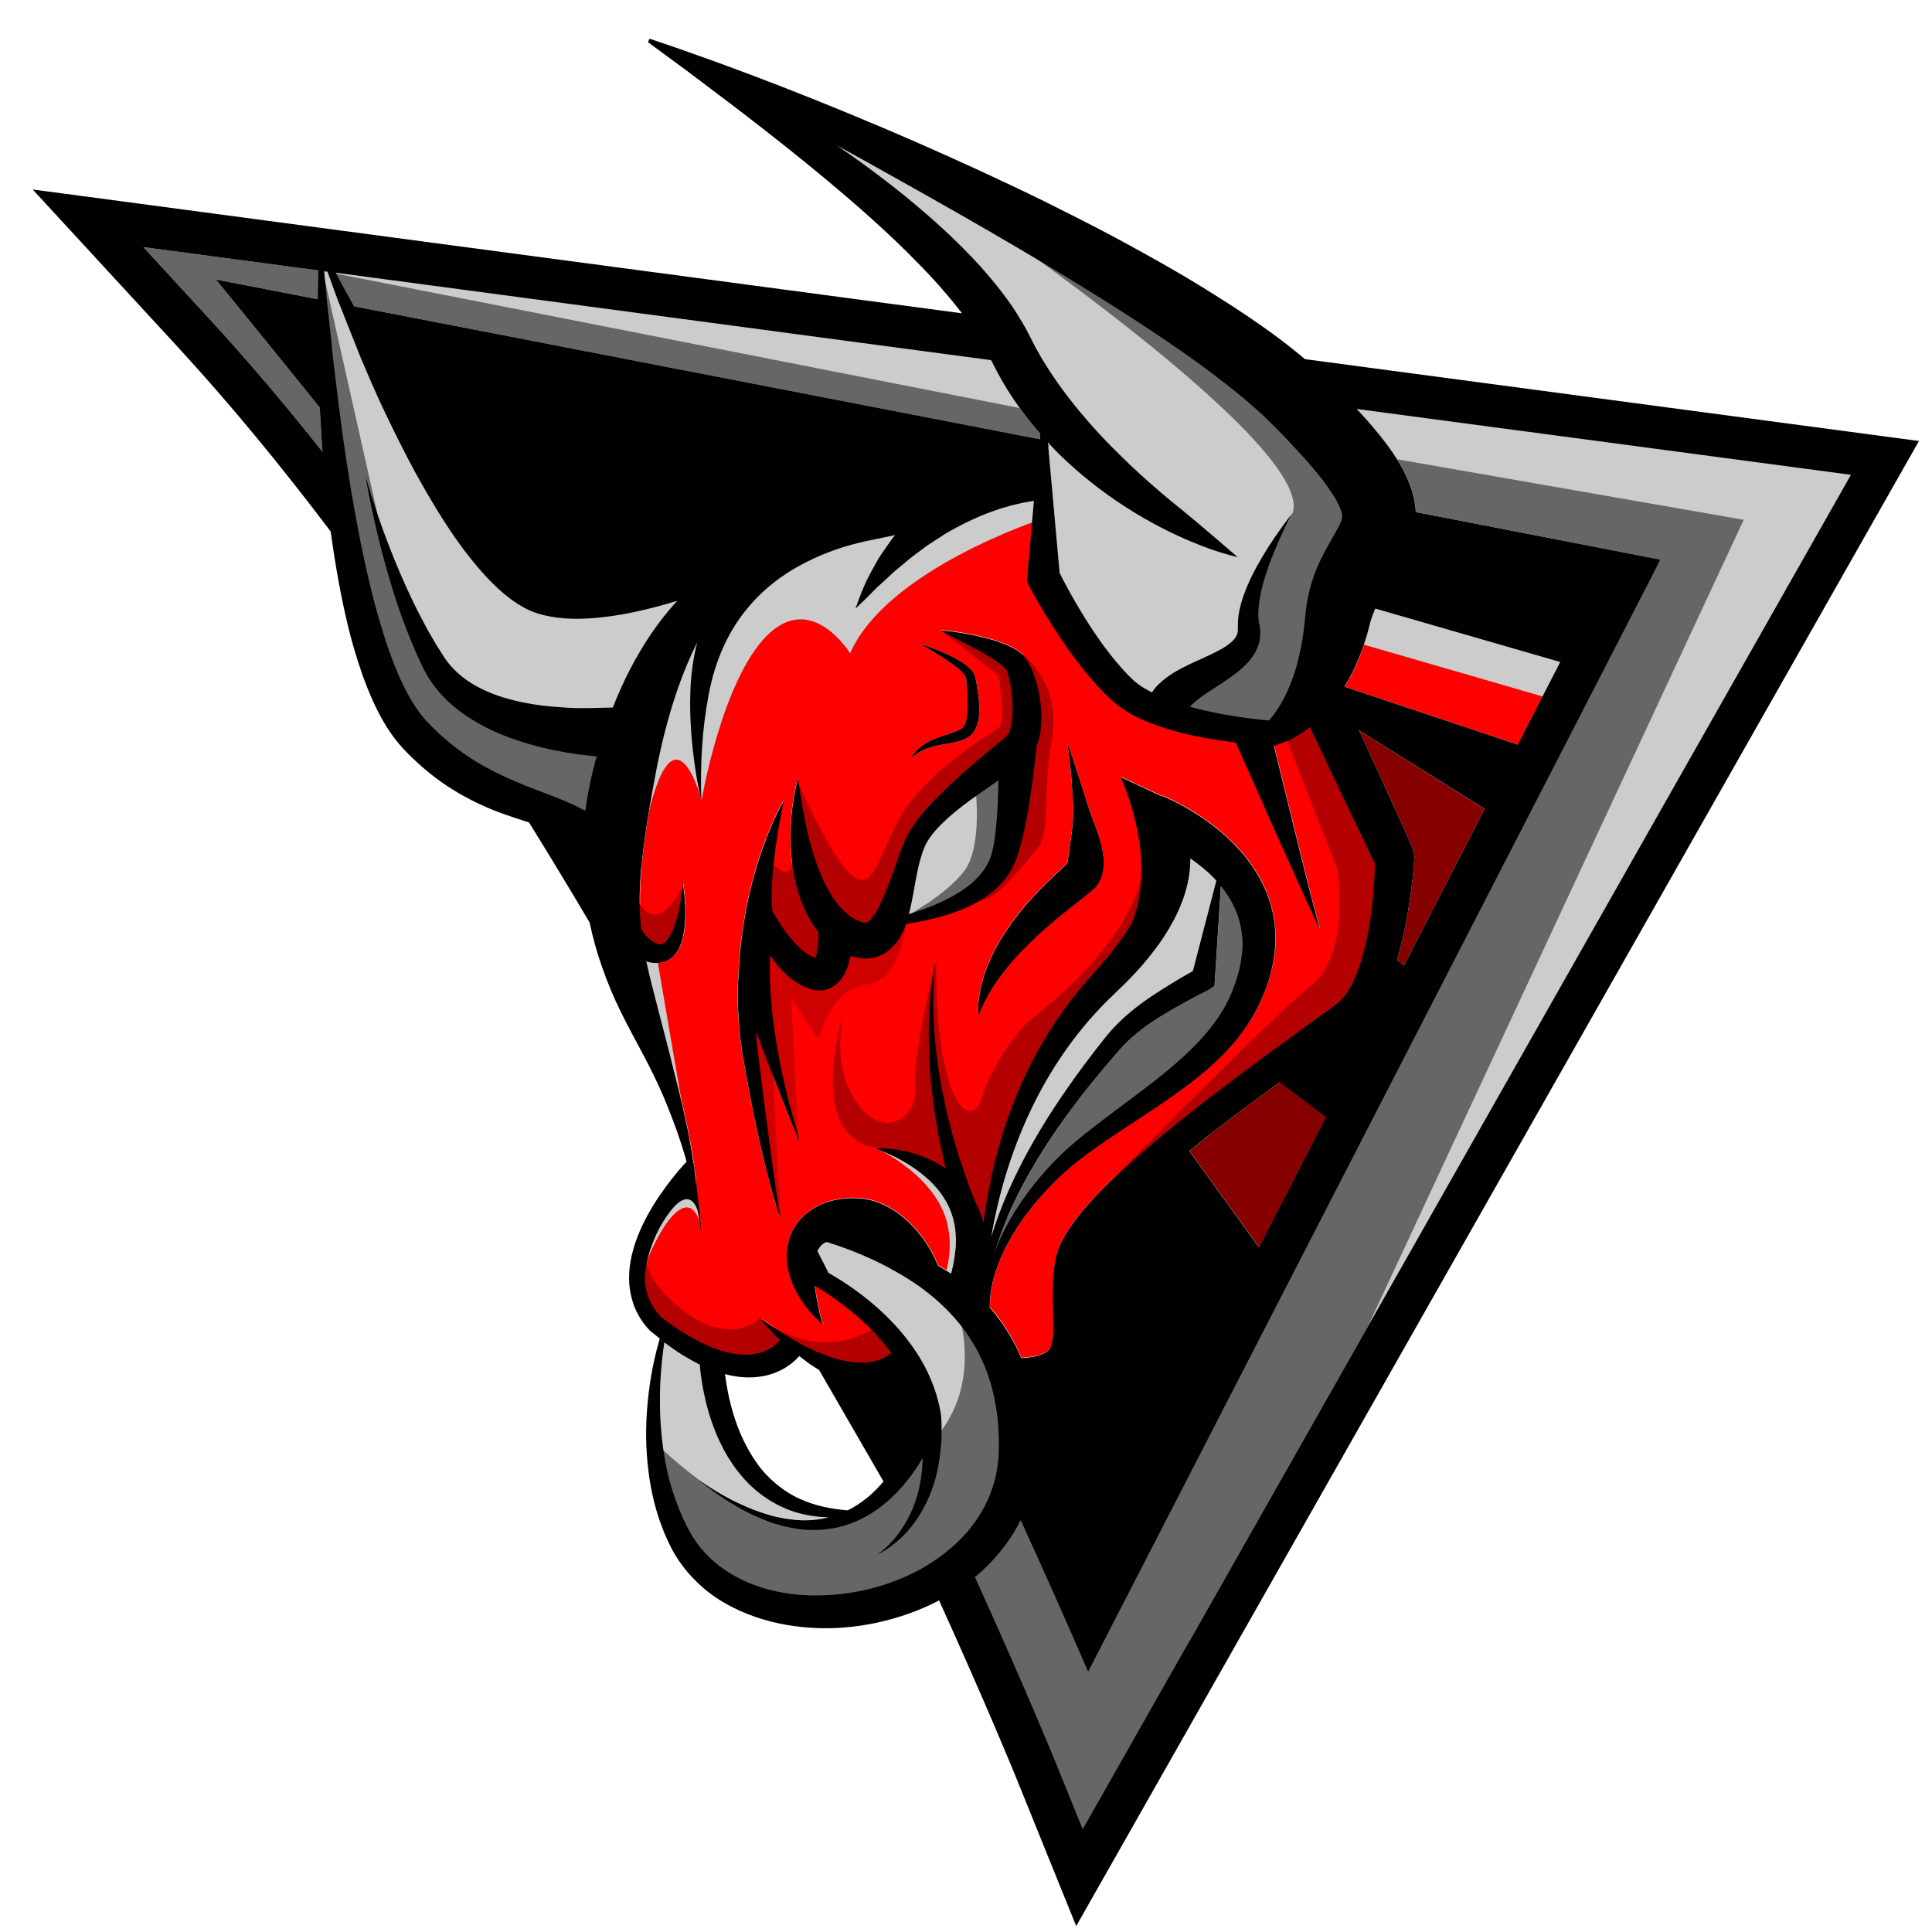 <svg width="44" height="44" viewBox="0 0 44 44" fill="none" xmlns="http://www.w3.org/2000/svg">
<path d="M22.438 29.413C22.444 29.374 22.451 29.337 22.458 29.298C22.444 29.41 22.438 29.523 22.44 29.636C22.438 29.634 22.433 29.629 22.431 29.625C22.431 29.553 22.435 29.482 22.438 29.41V29.413Z" fill="#FF0000"/>
<path d="M20.948 19.617C20.984 19.484 21.028 19.348 21.08 19.239C21.188 19.021 21.385 18.816 21.591 18.627C21.799 18.44 22.028 18.269 22.263 18.104C22.419 17.993 22.579 17.885 22.737 17.772C22.735 17.956 22.73 18.14 22.721 18.325C22.709 18.562 22.691 18.797 22.664 19.025C22.657 19.083 22.65 19.14 22.639 19.193C22.629 19.249 22.62 19.304 22.607 19.355L22.588 19.431L22.568 19.5C22.552 19.546 22.533 19.592 22.511 19.636C22.426 19.816 22.286 19.979 22.119 20.122C21.952 20.265 21.753 20.385 21.547 20.488C21.339 20.592 21.119 20.68 20.893 20.756C20.829 20.779 20.762 20.799 20.696 20.82C20.769 20.548 20.806 20.288 20.854 20.037C20.881 19.892 20.909 19.751 20.945 19.615L20.948 19.617Z" fill="#CCCCCC"/>
<path d="M24.339 19.629L24.346 19.622C24.346 19.622 24.346 19.622 24.343 19.624L24.327 19.64L24.323 19.645C24.323 19.645 24.332 19.634 24.336 19.629H24.339Z" fill="#FF0000"/>
<path d="M27.542 25.85C28.059 25.44 28.592 25.046 29.13 24.659L29.151 24.645L30.203 25.44L28.677 28.408L27.091 26.215C27.24 26.092 27.391 25.973 27.542 25.853V25.85Z" fill="#860000"/>
<path d="M15.546 30.855C15.671 30.934 15.804 31.007 15.939 31.076C15.944 31.139 15.95 31.199 15.957 31.259C15.973 31.381 15.989 31.5 16.012 31.62C16.058 31.86 16.115 32.097 16.193 32.328C16.349 32.791 16.573 33.242 16.9 33.62C17.22 34.003 17.655 34.293 18.124 34.438C18.374 34.512 18.625 34.549 18.879 34.553C18.66 34.609 18.428 34.632 18.195 34.618C18.129 34.616 18.06 34.604 17.994 34.597C17.959 34.593 17.925 34.59 17.893 34.586L17.793 34.565C17.726 34.551 17.657 34.54 17.593 34.521L17.397 34.461C16.87 34.295 16.378 34.019 15.916 33.708C16.353 34.056 16.825 34.374 17.351 34.588L17.55 34.666C17.616 34.692 17.687 34.708 17.756 34.729L17.859 34.759C17.893 34.768 17.93 34.773 17.964 34.779C18.035 34.793 18.106 34.809 18.177 34.819C18.463 34.858 18.76 34.849 19.051 34.789C19.339 34.726 19.618 34.609 19.87 34.448C20.026 34.349 20.172 34.231 20.307 34.104C20.39 34.028 20.467 33.947 20.541 33.865C20.703 33.68 20.847 33.48 20.975 33.27C20.989 33.249 21.003 33.229 21.014 33.208C21.014 33.254 21.014 33.3 21.009 33.344C21.003 33.487 20.987 33.63 20.959 33.772C20.9 34.086 20.794 34.392 20.63 34.673C20.621 34.692 20.607 34.71 20.595 34.729C20.563 34.779 20.529 34.828 20.497 34.881C20.447 34.945 20.401 35.014 20.344 35.072C20.236 35.196 20.115 35.312 19.978 35.404C20.129 35.335 20.27 35.238 20.401 35.13C20.47 35.079 20.527 35.014 20.591 34.957C20.616 34.929 20.641 34.904 20.664 34.876C20.698 34.839 20.73 34.802 20.76 34.763C20.973 34.496 21.135 34.185 21.25 33.855C21.25 33.853 21.25 33.851 21.252 33.848C21.366 33.514 21.415 33.164 21.442 32.814L21.447 32.551V32.42C21.447 32.376 21.442 32.33 21.44 32.284C21.426 32.104 21.376 31.927 21.328 31.754C21.22 31.411 21.064 31.086 20.87 30.791C20.675 30.496 20.449 30.226 20.202 29.984C19.955 29.74 19.687 29.521 19.406 29.323C19.232 29.203 19.055 29.09 18.872 28.986C18.79 28.823 18.705 28.657 18.621 28.491C18.666 28.39 18.733 28.316 18.831 28.284C19.191 28.394 19.538 28.528 19.872 28.682C20.119 28.797 20.355 28.924 20.584 29.062C20.737 29.157 20.888 29.254 21.03 29.362C21.385 29.625 21.694 29.929 21.95 30.27C22.078 30.441 22.188 30.62 22.286 30.807C22.382 30.994 22.465 31.189 22.529 31.387C22.657 31.788 22.73 32.212 22.746 32.646C22.751 32.754 22.753 32.862 22.751 32.973C22.751 33.028 22.748 33.081 22.746 33.132C22.746 33.182 22.739 33.233 22.733 33.286C22.726 33.344 22.719 33.399 22.71 33.457C22.684 33.602 22.65 33.745 22.604 33.883C22.479 34.268 22.266 34.625 21.989 34.934C21.939 34.991 21.884 35.047 21.829 35.1C21.595 35.325 21.33 35.524 21.042 35.692C21.028 35.699 21.014 35.708 21.003 35.715C20.257 36.134 19.376 36.344 18.511 36.332C18.078 36.325 17.646 36.261 17.243 36.118C16.841 35.978 16.47 35.763 16.166 35.473C16.015 35.328 15.88 35.164 15.77 34.982C15.66 34.8 15.559 34.595 15.477 34.39C15.395 34.183 15.321 33.971 15.259 33.752C15.2 33.533 15.154 33.309 15.12 33.083C14.996 32.263 15.005 31.408 15.134 30.57C15.266 30.669 15.404 30.765 15.548 30.855H15.546Z" fill="#CCCCCC"/>
<path d="M22.623 35.521C22.867 35.254 23.082 34.952 23.247 34.62C23.684 35.574 24.064 36.425 24.38 37.146L24.785 38.07L30.981 26.028L32.727 22.636L34.633 18.931L35.491 17.265L37.267 13.815L37.52 13.322L37.818 12.744L32.246 11.663C32.233 11.421 32.175 11.205 32.105 11.02C32.031 10.834 31.947 10.672 31.86 10.527C31.683 10.237 31.496 9.995 31.304 9.767C31.171 9.608 31.036 9.458 30.899 9.313L42.156 10.813L24.657 41.662L24.03 40.111C24.007 40.054 23.352 38.45 22.204 35.918C22.353 35.795 22.494 35.664 22.625 35.519L22.623 35.521Z" fill="#666666"/>
<path d="M33.814 18.419L31.974 21.995L31.816 21.862C31.842 21.776 31.864 21.691 31.887 21.606C31.977 21.265 32.043 20.922 32.096 20.578C32.121 20.405 32.146 20.235 32.164 20.062C32.185 19.887 32.201 19.721 32.212 19.537L32.217 19.514L32.171 19.336C32.15 19.253 32.114 19.175 32.077 19.099L31.972 18.866L31.762 18.403L31.338 17.474C31.21 17.193 31.082 16.915 30.951 16.633L33.814 18.422V18.419Z" fill="#860000"/>
<path d="M30.457 12.053C30.421 12.119 30.375 12.195 30.329 12.278C30.24 12.433 30.139 12.615 30.047 12.808C29.91 13.11 29.805 13.447 29.757 13.778C29.73 13.965 29.727 14.062 29.711 14.184C29.7 14.304 29.684 14.421 29.665 14.539C29.629 14.774 29.576 15.002 29.512 15.228C29.443 15.451 29.361 15.67 29.253 15.878C29.201 15.981 29.141 16.083 29.075 16.18C29.043 16.228 29.009 16.276 28.972 16.32C28.954 16.343 28.936 16.366 28.919 16.387L28.901 16.408C28.398 16.364 27.883 16.285 27.389 16.17C27.29 16.147 27.194 16.122 27.098 16.094C27.128 16.062 27.162 16.03 27.201 15.995C27.35 15.866 27.544 15.744 27.746 15.613C27.947 15.479 28.162 15.343 28.366 15.143C28.466 15.041 28.567 14.917 28.633 14.76C28.702 14.603 28.718 14.419 28.688 14.262C28.64 14.073 28.654 13.861 28.688 13.638C28.727 13.417 28.789 13.193 28.864 12.972C28.972 12.663 29.1 12.361 29.242 12.064C29.304 11.935 29.368 11.806 29.437 11.682C29.343 11.801 29.251 11.926 29.162 12.05C28.974 12.313 28.798 12.587 28.638 12.873C28.521 13.085 28.414 13.306 28.329 13.541C28.288 13.661 28.251 13.783 28.224 13.914C28.21 13.979 28.201 14.048 28.196 14.117C28.196 14.152 28.192 14.186 28.192 14.223V14.325C28.194 14.403 28.176 14.46 28.137 14.518C28.1 14.576 28.041 14.631 27.965 14.686C27.814 14.797 27.613 14.889 27.402 14.986C27.19 15.083 26.965 15.179 26.727 15.322C26.611 15.396 26.487 15.481 26.37 15.601C26.323 15.649 26.277 15.707 26.233 15.769C26.13 15.716 26.032 15.659 25.943 15.597C25.895 15.562 25.849 15.525 25.808 15.488C25.764 15.449 25.716 15.398 25.673 15.354C25.627 15.311 25.583 15.258 25.54 15.209C25.497 15.161 25.453 15.11 25.41 15.06C25.238 14.854 25.08 14.636 24.927 14.41C24.636 13.977 24.368 13.513 24.133 13.05L23.952 11.043L23.874 10.17L23.886 10.138H23.87L23.865 10.078C23.968 10.188 24.073 10.299 24.183 10.403C24.522 10.73 24.886 11.027 25.265 11.297C25.522 11.479 25.787 11.647 26.057 11.804C26.393 11.997 26.739 12.17 27.094 12.32C27.448 12.47 27.81 12.599 28.187 12.688L28.043 12.606C27.597 12.283 27.343 11.958 26.924 11.622C26.764 11.493 26.606 11.364 26.453 11.232C26.121 10.951 25.803 10.661 25.499 10.359C25.286 10.152 25.08 9.937 24.883 9.718C24.503 9.292 24.153 8.847 23.854 8.375C23.776 8.253 23.7 8.131 23.632 8.004C23.586 7.928 23.549 7.85 23.508 7.771L23.373 7.509C23.339 7.444 23.3 7.382 23.263 7.317C23.195 7.202 23.124 7.089 23.05 6.981C22.819 6.644 22.568 6.338 22.305 6.045C21.774 5.465 21.197 4.946 20.602 4.462C20.305 4.22 20 3.99 19.692 3.762C19.479 3.607 19.266 3.458 19.051 3.31C19.509 3.561 19.964 3.815 20.419 4.071C22.291 5.119 24.153 6.188 25.931 7.345C26.137 7.481 26.343 7.617 26.547 7.755C26.78 7.912 27.011 8.073 27.238 8.237C27.556 8.469 27.869 8.704 28.169 8.949C28.267 9.027 28.361 9.108 28.457 9.188C28.551 9.271 28.647 9.354 28.736 9.437C28.782 9.479 28.826 9.522 28.869 9.564C28.913 9.605 28.956 9.649 29.004 9.698C29.189 9.882 29.368 10.071 29.542 10.26C29.716 10.447 29.883 10.638 30.036 10.827C30.166 10.988 30.283 11.149 30.377 11.304C30.393 11.329 30.409 11.357 30.425 11.382C30.473 11.47 30.512 11.55 30.535 11.617C30.558 11.684 30.565 11.73 30.567 11.755C30.567 11.781 30.567 11.794 30.553 11.841C30.539 11.884 30.507 11.96 30.455 12.055L30.457 12.053Z" fill="#CCCCCC"/>
<path d="M30.977 14.921C31.032 14.778 31.082 14.633 31.125 14.488C31.169 14.348 31.205 14.175 31.233 14.096C31.26 14.016 31.29 13.935 31.322 13.859L35.537 15.076L34.569 16.958L30.627 15.64C30.766 15.41 30.883 15.17 30.979 14.924L30.977 14.921Z" fill="#FF0000"/>
<path d="M3.263 5.628L7.247 6.158C7.24 6.377 7.237 6.596 7.235 6.815L4.92 6.366L5.883 7.552C6.318 8.087 6.789 8.668 7.283 9.283C7.295 9.513 7.306 9.744 7.322 9.972C7.329 10.078 7.338 10.184 7.345 10.29C6.501 9.223 5.638 8.207 4.764 7.257L3.263 5.626V5.628Z" fill="#666666"/>
<path d="M22.593 8.244C22.641 8.333 22.682 8.426 22.733 8.513C23 9.009 23.328 9.465 23.694 9.882L23.682 10.006L8.066 6.976C7.926 6.723 7.787 6.467 7.649 6.211L22.572 8.202L22.593 8.241V8.244Z" fill="#666666"/>
<path d="M22.918 26.738C23.22 25.758 23.65 24.823 24.224 23.991C24.51 23.576 24.831 23.189 25.183 22.832L25.453 22.569C25.549 22.475 25.648 22.385 25.741 22.283C25.931 22.092 26.11 21.883 26.279 21.664C26.448 21.445 26.604 21.207 26.739 20.954C26.872 20.698 26.986 20.422 27.052 20.12C27.093 19.938 27.116 19.746 27.114 19.551C27.267 19.657 27.414 19.77 27.547 19.894C27.602 19.947 27.656 20 27.707 20.055L27.171 22.115C26.851 22.295 26.542 22.482 26.233 22.687C25.89 22.917 25.561 23.182 25.279 23.505C25.245 23.544 25.21 23.588 25.176 23.629L25.082 23.747L24.897 23.986C24.773 24.145 24.652 24.309 24.533 24.473C24.295 24.8 24.069 25.134 23.851 25.477C23.423 26.164 23.041 26.885 22.758 27.645C22.694 27.818 22.634 27.993 22.579 28.169C22.662 27.682 22.776 27.203 22.918 26.733V26.738Z" fill="#CCCCCC"/>
<path d="M8.233 8.188C8.388 8.557 8.549 8.923 8.718 9.287C8.814 9.493 8.915 9.698 9.015 9.9C9.208 10.287 9.404 10.672 9.622 11.05C9.951 11.626 10.301 12.198 10.732 12.735C10.947 13.002 11.18 13.265 11.461 13.507C11.603 13.626 11.759 13.742 11.942 13.841L12.013 13.877L12.088 13.912C12.111 13.921 12.132 13.931 12.155 13.937C12.184 13.949 12.212 13.958 12.242 13.967C12.342 14 12.443 14.023 12.541 14.041C12.933 14.11 13.294 14.096 13.644 14.064C13.994 14.027 14.331 13.967 14.66 13.889C14.919 13.829 15.17 13.758 15.422 13.682C14.996 14.145 14.644 14.672 14.356 15.228C14.207 15.516 14.074 15.811 13.958 16.11L13.814 16.115C13.797 16.115 13.784 16.115 13.768 16.115C13.596 16.122 13.425 16.127 13.253 16.124C13.065 16.124 12.878 16.115 12.692 16.099C12.647 16.094 12.601 16.09 12.555 16.087C12.415 16.076 12.276 16.06 12.141 16.037C11.866 15.993 11.596 15.931 11.338 15.841C11.253 15.811 11.171 15.781 11.091 15.744C10.764 15.601 10.468 15.403 10.244 15.138C10.214 15.106 10.191 15.069 10.164 15.034L10.125 14.981L10.086 14.919L9.931 14.672C9.832 14.504 9.732 14.336 9.642 14.161C9.457 13.815 9.288 13.456 9.13 13.092C8.99 12.769 8.86 12.44 8.739 12.108C8.585 11.693 8.448 11.271 8.327 10.843C8.379 11.165 8.443 11.486 8.517 11.806C8.533 11.877 8.549 11.949 8.565 12.02C8.654 12.412 8.757 12.801 8.871 13.186C8.986 13.573 9.111 13.958 9.26 14.336C9.304 14.454 9.352 14.569 9.4 14.684C9.432 14.758 9.462 14.829 9.494 14.903L9.624 15.182L9.656 15.251L9.697 15.325C9.727 15.373 9.75 15.424 9.784 15.47C9.944 15.719 10.146 15.933 10.37 16.115C10.491 16.214 10.619 16.304 10.75 16.384C11.123 16.617 11.525 16.781 11.933 16.908C11.974 16.921 12.015 16.931 12.059 16.945C12.425 17.05 12.798 17.127 13.173 17.177C13.237 17.186 13.303 17.191 13.37 17.2C13.443 17.209 13.516 17.219 13.589 17.226C13.576 17.279 13.56 17.329 13.546 17.38C13.541 17.396 13.537 17.412 13.534 17.428C13.514 17.504 13.495 17.58 13.477 17.657C13.457 17.751 13.436 17.843 13.418 17.938C13.381 18.11 13.356 18.288 13.331 18.463C13.184 18.382 13.033 18.313 12.887 18.251C12.839 18.23 12.791 18.212 12.745 18.191C12.402 18.053 12.068 17.94 11.752 17.802C11.617 17.744 11.486 17.684 11.358 17.622C11.182 17.537 11.013 17.445 10.848 17.345C10.562 17.17 10.297 16.972 10.047 16.746C9.986 16.691 9.924 16.633 9.864 16.573C9.805 16.516 9.743 16.451 9.695 16.398C9.594 16.288 9.5 16.159 9.414 16.02C9.068 15.463 8.835 14.79 8.638 14.117C8.558 13.843 8.485 13.564 8.418 13.283C8.32 12.871 8.231 12.456 8.153 12.036C8.091 11.721 8.036 11.405 7.983 11.087C7.919 10.695 7.86 10.304 7.805 9.91C7.743 9.467 7.688 9.02 7.636 8.575C7.631 8.532 7.624 8.488 7.62 8.442C7.606 8.324 7.592 8.207 7.578 8.089C7.569 8.009 7.56 7.928 7.551 7.845H7.556L7.446 6.838C7.446 6.824 7.443 6.81 7.441 6.794V6.778C7.421 6.571 7.4 6.366 7.382 6.158L7.466 6.17C7.542 6.386 7.62 6.601 7.7 6.815L8.24 8.172L8.233 8.188Z" fill="#CCCCCC"/>
<path d="M24.115 25.657C24.341 25.332 24.579 25.014 24.828 24.705C24.952 24.551 25.08 24.399 25.208 24.247L25.403 24.021L25.501 23.908C25.533 23.873 25.563 23.839 25.595 23.804C25.854 23.535 26.165 23.309 26.494 23.108C26.826 22.908 27.178 22.719 27.526 22.541L27.661 22.452L27.668 22.343L27.808 20.177C28.066 20.498 28.24 20.869 28.284 21.272C28.313 21.535 28.29 21.809 28.224 22.083C28.16 22.355 28.052 22.631 27.922 22.88C27.652 23.383 27.235 23.823 26.776 24.221C26.313 24.622 25.805 24.986 25.302 25.366C25.05 25.555 24.799 25.749 24.552 25.952C24.302 26.157 24.067 26.383 23.851 26.62C23.421 27.097 23.046 27.629 22.778 28.215C22.723 28.337 22.673 28.463 22.63 28.593C22.719 28.295 22.826 28.005 22.948 27.721C23.261 26.991 23.668 26.307 24.119 25.654L24.115 25.657Z" fill="#666666"/>
<path d="M18.639 21.825C18.639 21.825 18.651 21.825 18.655 21.825C18.669 21.829 18.655 21.825 18.639 21.825Z" fill="#FF0000"/>
<path d="M14.612 19.73C14.569 20.196 14.562 20.661 14.605 21.131C14.635 21.18 14.662 21.23 14.692 21.279C14.779 21.369 14.871 21.442 14.948 21.479C15.006 21.502 15.04 21.509 15.095 21.488C15.148 21.465 15.209 21.401 15.255 21.323C15.351 21.161 15.415 20.959 15.463 20.753C15.493 20.617 15.518 20.479 15.537 20.341C15.546 20.267 15.555 20.196 15.562 20.122C15.578 20.226 15.589 20.327 15.598 20.431C15.607 20.544 15.612 20.657 15.614 20.77C15.614 20.988 15.603 21.212 15.53 21.445C15.491 21.56 15.436 21.684 15.317 21.79C15.287 21.816 15.255 21.841 15.216 21.859C15.18 21.883 15.141 21.894 15.1 21.905C15.086 21.91 15.072 21.912 15.058 21.915C14.99 21.929 14.921 21.929 14.857 21.919C14.811 21.912 14.768 21.903 14.726 21.889C14.788 22.177 14.864 22.468 14.939 22.763L15.214 23.825C15.264 24.021 15.312 24.217 15.363 24.413C15.495 24.936 15.623 25.459 15.72 25.986C15.756 26.18 15.788 26.376 15.816 26.572L15.777 26.604C15.777 26.604 15.827 26.611 15.82 26.618C15.896 27.134 15.816 26.85 15.857 27.367C15.827 27.162 15.93 27.756 15.891 27.551C15.825 27.364 15.651 27.081 15.269 27.579C14.729 28.277 14.688 29.058 14.688 29.058C14.688 29.116 14.69 29.171 14.697 29.226C14.731 29.523 14.864 29.793 15.074 30C15.301 30.169 15.532 30.328 15.772 30.461C16.015 30.597 16.269 30.712 16.525 30.779C16.779 30.851 17.038 30.867 17.266 30.811C17.381 30.786 17.486 30.738 17.58 30.678C17.625 30.645 17.669 30.611 17.708 30.572C17.729 30.553 17.744 30.533 17.763 30.512L17.767 30.507C17.722 30.466 17.678 30.427 17.637 30.381C17.525 30.263 17.415 30.143 17.308 30.021C17.447 30.106 17.582 30.194 17.715 30.284C17.848 30.374 17.989 30.45 18.124 30.533L18.227 30.593L18.335 30.645L18.545 30.749C18.598 30.779 18.657 30.798 18.712 30.818C18.728 30.825 18.744 30.83 18.76 30.837C18.834 30.862 18.902 30.894 18.976 30.915C19.264 31.003 19.561 31.044 19.82 31.01C19.838 31.01 19.856 31.005 19.872 31C19.982 30.982 20.081 30.945 20.168 30.899C20.193 30.883 20.218 30.871 20.239 30.855L20.303 30.805C20.174 30.629 20.035 30.461 19.882 30.305C19.685 30.099 19.47 29.913 19.243 29.738C19.213 29.715 19.186 29.692 19.156 29.671C18.966 29.53 18.765 29.394 18.561 29.274C18.603 29.641 18.696 29.993 18.728 30.106C18.738 30.127 18.747 30.148 18.758 30.169C18.559 30.003 18.385 29.805 18.239 29.581C18.095 29.358 17.98 29.099 17.937 28.811C17.893 28.528 17.932 28.196 18.108 27.924C18.145 27.864 18.188 27.809 18.236 27.756C18.404 27.572 18.623 27.44 18.843 27.369C18.985 27.32 19.131 27.295 19.275 27.284C19.349 27.277 19.417 27.274 19.493 27.279C19.557 27.284 19.621 27.288 19.683 27.295C19.694 27.295 19.708 27.295 19.719 27.3C20.019 27.351 20.284 27.489 20.506 27.659C20.728 27.83 20.911 28.035 21.065 28.254C21.188 28.431 21.291 28.62 21.369 28.818L21.378 28.823C21.456 28.867 21.531 28.913 21.605 28.961C21.625 28.975 21.646 28.986 21.666 29C21.71 28.832 21.746 28.662 21.76 28.493C21.783 28.321 21.776 28.15 21.76 27.984C21.74 27.818 21.696 27.655 21.627 27.503C21.492 27.194 21.255 26.917 20.957 26.692C20.74 26.526 20.492 26.383 20.229 26.263C20.133 26.219 20.035 26.178 19.934 26.141C20.012 26.136 20.09 26.141 20.165 26.143C20.291 26.15 20.415 26.168 20.541 26.191C20.742 26.231 20.943 26.293 21.136 26.378C21.275 26.44 21.415 26.516 21.545 26.606L21.511 26.47C21.497 26.41 21.486 26.348 21.472 26.288L21.394 25.924C21.369 25.802 21.351 25.68 21.33 25.558C21.284 25.314 21.259 25.067 21.227 24.82C21.177 24.327 21.149 23.832 21.158 23.339C21.17 22.846 21.209 22.35 21.316 21.871C21.245 22.357 21.248 22.85 21.273 23.337C21.3 23.825 21.367 24.309 21.453 24.786C21.504 25.023 21.547 25.263 21.611 25.498C21.641 25.615 21.669 25.733 21.703 25.85L21.806 26.198C21.824 26.256 21.84 26.316 21.858 26.373L21.918 26.546L22.035 26.89C22.09 27.042 22.149 27.194 22.209 27.344C22.241 27.404 22.27 27.463 22.298 27.526L22.357 27.689C22.376 27.742 22.387 27.795 22.403 27.848C22.451 27.45 22.522 27.053 22.611 26.659C22.847 25.631 23.224 24.627 23.767 23.703C24.039 23.242 24.35 22.802 24.7 22.394L24.966 22.095C25.048 22 25.135 21.91 25.211 21.813C25.373 21.624 25.517 21.426 25.65 21.224C25.698 21.15 25.744 21.076 25.787 21C26.389 19.521 25.526 17.689 25.526 17.689L26.437 18.113L26.442 18.106C26.497 18.127 26.531 18.143 26.574 18.161L26.693 18.216C26.771 18.253 26.849 18.295 26.922 18.334C27.073 18.417 27.22 18.504 27.361 18.601C27.648 18.793 27.917 19.014 28.16 19.27C28.402 19.525 28.618 19.82 28.776 20.152C28.933 20.482 29.029 20.85 29.048 21.217C29.068 21.583 29.014 21.945 28.91 22.279C28.808 22.615 28.668 22.924 28.487 23.221C28.121 23.811 27.625 24.267 27.114 24.659C26.602 25.051 26.066 25.39 25.547 25.735C25.286 25.908 25.03 26.083 24.778 26.265C24.531 26.443 24.298 26.641 24.076 26.855C23.636 27.284 23.245 27.77 22.952 28.314C22.808 28.585 22.689 28.871 22.618 29.171C22.57 29.364 22.545 29.565 22.545 29.765C22.547 29.768 22.549 29.77 22.552 29.774C22.723 29.968 22.875 30.18 23.005 30.404C23.103 30.57 23.19 30.742 23.263 30.92C23.311 30.917 23.357 30.915 23.403 30.91C23.536 30.894 23.657 30.867 23.742 30.832C23.826 30.793 23.87 30.768 23.911 30.708C23.952 30.648 23.98 30.53 23.989 30.387C24.005 30.099 23.973 29.747 23.98 29.387C23.982 29.208 23.993 29.023 24.016 28.839C24.023 28.793 24.03 28.749 24.037 28.701C24.048 28.641 24.06 28.583 24.078 28.53C24.112 28.424 24.151 28.328 24.197 28.24C24.38 27.89 24.609 27.62 24.842 27.36C25.078 27.102 25.323 26.862 25.574 26.631C26.078 26.173 26.595 25.74 27.123 25.325C27.652 24.91 28.187 24.505 28.725 24.108L30.343 22.931L30.441 22.857C30.469 22.836 30.487 22.82 30.51 22.8C30.553 22.76 30.595 22.712 30.636 22.661C30.716 22.558 30.787 22.433 30.846 22.299C30.968 22.03 31.057 21.73 31.123 21.422C31.192 21.113 31.235 20.795 31.27 20.475C31.285 20.313 31.297 20.152 31.306 19.993C31.311 19.88 31.315 19.763 31.318 19.65C31.288 19.599 31.263 19.546 31.238 19.493L31.128 19.262L30.908 18.802L30.469 17.882C30.256 17.438 30.045 16.993 29.835 16.548C29.746 16.617 29.654 16.686 29.558 16.744C29.489 16.785 29.418 16.822 29.345 16.857C29.309 16.873 29.27 16.889 29.231 16.903L29.171 16.924L29.098 16.947L29.039 16.974H29.018L29.476 18.846L29.764 20.007C29.862 20.394 29.958 20.781 30.066 21.166C29.894 20.806 29.73 20.442 29.565 20.078L29.073 18.986L28.148 16.903C27.851 16.868 27.554 16.82 27.256 16.76C26.973 16.703 26.689 16.629 26.407 16.532C26.126 16.433 25.844 16.313 25.574 16.136C25.508 16.09 25.442 16.041 25.378 15.986C25.316 15.933 25.265 15.882 25.208 15.829C25.151 15.778 25.103 15.723 25.05 15.668C24.998 15.615 24.948 15.56 24.899 15.502C24.703 15.281 24.524 15.048 24.355 14.811C24.186 14.573 24.025 14.334 23.874 14.087C23.721 13.841 23.579 13.596 23.437 13.331L23.392 13.221L23.396 13.161L23.552 11.398C23.552 11.398 23.536 11.398 23.527 11.403C23.479 11.407 23.43 11.417 23.382 11.426C23.334 11.435 23.284 11.442 23.236 11.456C23.138 11.479 23.039 11.497 22.943 11.53L22.797 11.571L22.652 11.622C22.264 11.755 21.891 11.94 21.524 12.152C21.351 12.271 21.161 12.375 20.994 12.511C20.907 12.576 20.815 12.636 20.733 12.707L20.479 12.919C20.435 12.954 20.392 12.988 20.351 13.025L20.229 13.14C20.147 13.216 20.065 13.292 19.98 13.368C19.895 13.444 19.822 13.53 19.74 13.61C19.657 13.691 19.577 13.774 19.488 13.852C19.566 13.633 19.648 13.41 19.749 13.198C19.802 13.094 19.859 12.99 19.916 12.884L20.003 12.728C20.033 12.677 20.067 12.629 20.101 12.578L20.307 12.283C20.335 12.246 20.362 12.211 20.392 12.177L19.934 12.271C19.573 12.345 19.213 12.435 18.873 12.569C18.529 12.7 18.202 12.864 17.898 13.064C17.596 13.265 17.317 13.504 17.079 13.783C16.594 14.336 16.285 15.048 16.143 15.82C15.994 16.599 15.948 17.41 15.978 18.221C15.884 17.825 15.82 17.421 15.777 17.011C15.733 16.603 15.713 16.189 15.726 15.772C15.736 15.391 15.786 15 15.884 14.617C15.71 14.965 15.562 15.327 15.434 15.696C15.212 16.343 15.045 17.011 14.921 17.696L14.916 17.719C14.829 18.177 14.752 18.631 14.69 19.081C14.66 19.295 14.633 19.509 14.614 19.721L14.612 19.73ZM21.438 14.841C21.598 14.908 21.753 14.984 21.904 15.08C21.98 15.129 22.053 15.182 22.122 15.258C22.154 15.297 22.19 15.341 22.209 15.408L22.215 15.433V15.449L22.225 15.481L22.236 15.546C22.268 15.716 22.293 15.891 22.302 16.073C22.305 16.163 22.302 16.256 22.291 16.352C22.277 16.447 22.254 16.546 22.193 16.647C22.126 16.756 22.023 16.813 21.932 16.85C21.84 16.887 21.751 16.905 21.664 16.921C21.492 16.954 21.33 16.974 21.174 17.025C21.019 17.073 20.872 17.157 20.747 17.276C20.827 17.122 20.964 16.993 21.122 16.905C21.28 16.815 21.451 16.765 21.611 16.714C21.692 16.686 21.769 16.661 21.833 16.629C21.897 16.596 21.945 16.555 21.966 16.511C21.991 16.463 22.01 16.391 22.019 16.315C22.028 16.239 22.032 16.159 22.035 16.078C22.037 15.915 22.028 15.746 22.014 15.576L22.005 15.458C22.005 15.442 21.989 15.412 21.971 15.382C21.93 15.325 21.87 15.267 21.808 15.216C21.55 15.009 21.252 14.834 20.953 14.666C21.117 14.716 21.28 14.774 21.438 14.841ZM22.305 22.668C22.321 22.512 22.366 22.362 22.41 22.207C22.511 21.91 22.646 21.62 22.813 21.352C22.977 21.085 23.167 20.832 23.371 20.594C23.474 20.479 23.579 20.362 23.687 20.251C23.794 20.14 23.906 20.035 24.016 19.928C24.115 19.836 24.222 19.742 24.302 19.661L24.307 19.638L24.314 19.601C24.318 19.576 24.323 19.544 24.327 19.516C24.362 19.265 24.417 18.958 24.433 18.661C24.444 18.511 24.442 18.362 24.433 18.212C24.426 18.062 24.414 17.912 24.403 17.762C24.378 17.463 24.343 17.163 24.298 16.866C24.387 17.152 24.485 17.438 24.579 17.726C24.627 17.869 24.675 18.014 24.719 18.159C24.762 18.304 24.81 18.449 24.865 18.597C24.968 18.892 25.101 19.182 25.131 19.53C25.131 19.576 25.137 19.62 25.133 19.668V19.742C25.128 19.767 25.121 19.797 25.119 19.825C25.117 19.85 25.108 19.885 25.099 19.917C25.094 19.933 25.089 19.949 25.085 19.965C25.08 19.982 25.069 20.007 25.06 20.025C25.05 20.046 25.041 20.067 25.03 20.085C25.018 20.108 24.995 20.138 24.977 20.161C24.968 20.175 24.957 20.187 24.948 20.198L24.931 20.216C24.931 20.216 24.927 20.221 24.925 20.223L24.899 20.247C24.762 20.366 24.652 20.447 24.536 20.541C24.419 20.631 24.307 20.721 24.195 20.813C24.08 20.903 23.973 20.998 23.863 21.09C23.646 21.276 23.44 21.475 23.241 21.68C23.044 21.887 22.863 22.108 22.696 22.343C22.534 22.583 22.396 22.841 22.277 23.125C22.277 22.975 22.273 22.813 22.302 22.661L22.305 22.668ZM16.811 22.304C16.818 22.12 16.829 21.936 16.845 21.753C16.873 21.424 16.916 21.099 16.976 20.774C16.989 20.694 17.006 20.613 17.021 20.535C17.106 20.134 17.214 19.737 17.349 19.352C17.417 19.159 17.491 18.968 17.573 18.781C17.653 18.592 17.742 18.408 17.845 18.23C17.811 18.41 17.777 18.59 17.742 18.769C17.662 19.23 17.509 20.249 17.591 20.749C17.685 20.917 17.793 21.083 17.902 21.233C18.06 21.44 18.239 21.631 18.422 21.742C18.468 21.767 18.513 21.793 18.557 21.804C18.561 21.804 18.564 21.804 18.568 21.806C18.568 21.802 18.57 21.799 18.573 21.795C18.616 21.657 18.635 21.426 18.637 21.219C18.44 20.977 18.31 20.707 18.214 20.438C18.108 20.131 18.049 19.82 18.021 19.514C17.969 18.898 18.019 18.29 18.17 17.709C18.25 18.302 18.344 18.878 18.513 19.417C18.596 19.686 18.694 19.945 18.815 20.18C18.937 20.415 19.085 20.624 19.255 20.774C19.339 20.85 19.429 20.91 19.522 20.954C19.621 21.002 19.694 21.012 19.715 21.007C19.726 21.007 19.728 21.007 19.744 21C19.758 20.993 19.785 20.977 19.813 20.945C19.872 20.885 19.936 20.783 19.996 20.67C20.117 20.442 20.223 20.168 20.323 19.892L20.474 19.465C20.527 19.32 20.579 19.175 20.657 19.021C20.737 18.866 20.831 18.735 20.93 18.61C21.028 18.486 21.131 18.371 21.236 18.26C21.447 18.039 21.666 17.832 21.888 17.631C22 17.532 22.113 17.433 22.225 17.336L22.561 17.055C22.618 17.007 22.678 16.958 22.735 16.912C22.735 16.908 22.735 16.903 22.735 16.896H22.753C22.797 16.859 22.84 16.825 22.877 16.79C22.888 16.779 22.9 16.769 22.909 16.76C22.918 16.751 22.927 16.742 22.934 16.735C22.943 16.726 22.945 16.723 22.948 16.721C22.95 16.721 22.954 16.712 22.957 16.707C22.971 16.684 22.989 16.643 23.003 16.594C23.03 16.495 23.048 16.373 23.053 16.246C23.058 16.119 23.053 15.986 23.044 15.852C23.032 15.721 23.014 15.587 22.984 15.463C22.971 15.403 22.954 15.341 22.936 15.297L22.916 15.248C22.916 15.248 22.904 15.235 22.9 15.226L22.875 15.198C22.797 15.122 22.68 15.041 22.563 14.967C22.444 14.891 22.318 14.822 22.193 14.755C21.939 14.615 21.673 14.488 21.41 14.348C21.707 14.366 22 14.417 22.293 14.481C22.44 14.518 22.584 14.555 22.73 14.603C22.877 14.656 23.021 14.709 23.177 14.813L23.236 14.857C23.257 14.875 23.277 14.891 23.298 14.912C23.343 14.958 23.373 15.007 23.398 15.048C23.449 15.133 23.483 15.209 23.515 15.288C23.575 15.444 23.618 15.599 23.652 15.758C23.684 15.917 23.707 16.076 23.712 16.242C23.719 16.408 23.712 16.58 23.668 16.767C23.655 16.829 23.634 16.894 23.604 16.961C23.556 17.447 23.494 17.919 23.417 18.398C23.376 18.645 23.328 18.889 23.266 19.138C23.25 19.2 23.236 19.262 23.215 19.325C23.197 19.387 23.179 19.449 23.154 19.516L23.117 19.613L23.071 19.712C23.037 19.776 23.003 19.841 22.961 19.898C22.803 20.138 22.591 20.323 22.369 20.463C22.147 20.606 21.909 20.705 21.673 20.788C21.33 20.905 20.98 20.975 20.632 21.032C20.586 21.161 20.525 21.295 20.426 21.433C20.364 21.516 20.284 21.604 20.174 21.677C20.067 21.749 19.93 21.802 19.795 21.813C19.66 21.827 19.534 21.809 19.429 21.776C19.408 21.77 19.387 21.763 19.369 21.756C19.349 21.855 19.323 21.956 19.275 22.067C19.234 22.161 19.184 22.265 19.072 22.373C19.017 22.426 18.941 22.479 18.852 22.512C18.763 22.544 18.664 22.551 18.584 22.541C18.493 22.53 18.463 22.514 18.41 22.498C18.365 22.479 18.317 22.463 18.275 22.44C18.188 22.399 18.111 22.348 18.037 22.295C17.964 22.237 17.898 22.177 17.834 22.115C17.717 21.998 17.619 21.873 17.534 21.744C17.516 22.152 17.527 22.804 17.669 23.691C17.765 24.293 17.921 25.002 18.17 25.82C18.385 26.53 17.575 24.438 17.214 23.493C17.214 23.516 17.214 23.539 17.218 23.562C17.23 23.76 17.257 23.954 17.282 24.154C17.328 24.555 17.383 24.956 17.433 25.357C17.484 25.735 17.532 26.113 17.584 26.489C17.644 26.913 17.706 27.337 17.777 27.758C17.708 27.567 17.648 27.373 17.593 27.178C17.539 26.982 17.486 26.786 17.438 26.59C17.381 26.367 17.33 26.143 17.28 25.917C17.241 25.747 17.204 25.574 17.168 25.401C17.085 25.005 17.012 24.604 16.941 24.205C16.868 23.806 16.822 23.387 16.806 22.977C16.797 22.749 16.799 22.521 16.809 22.293L16.811 22.304Z" fill="#FF0000"/>
<path d="M14.948 14.891C14.948 14.891 12.024 15.991 10.537 14.131C9.05 12.269 7.375 6.177 7.375 6.177L8.69 13.698L10.5 16.523L13.731 17.456L14.125 17.44L14.948 14.891Z" fill="#CCCCCC"/>
<path d="M8.736 12.324L7.391 6.34L8.061 12.924L8.997 16.553C8.997 16.553 10.434 17.449 10.5 17.495C10.569 17.541 12.688 18.645 12.688 18.645L13.349 19.037L13.646 18.739L14.07 17.772V16.767C14.07 16.767 11.516 16.799 10.628 15.868C9.741 14.938 8.738 12.329 8.738 12.329" fill="#666666"/>
<path d="M30.613 31.367L39.712 11.838L30.956 10.31L30.036 8.633L42.724 10.317L40.772 14.364L30.613 31.367Z" fill="#CCCCCC"/>
<path d="M24.05 9.456L7.375 6.177L22.474 7.525L24.05 9.456Z" fill="#CCCCCC"/>
<path d="M37.818 12.744L27.082 37.386L24.787 42.487L24.028 41.662L21.705 35.872L23.176 34.047L24.579 34.977L28.071 29.848L31.322 24.648L37.818 12.744Z" fill="#666666"/>
<path d="M19.058 3.313C19.058 3.313 25.611 8.02 27.901 11.191C28.114 11.486 28.855 12.276 28.229 12.606C27.602 12.935 28.194 12.686 28.194 12.686L25.984 11.4L25.3 11.073L25.144 15.069L26.185 16.08L27.096 16.408L29.105 16.518L30.624 14.269L31.185 11.405L31.139 10.573L27.494 6.965L22.115 4.181L19.058 3.213" fill="#CCCCCC"/>
<path d="M21.534 4.437C21.534 4.437 30.24 10.264 29.407 11.755C28.574 13.246 28.403 14.67 28.403 14.67L27.833 15.166L26.714 16.083L28.4 16.871L29.585 16.52L31.62 11.405L30.322 9.313L22.438 4.667L21.536 4.437H21.534Z" fill="#666666"/>
<path d="M35.537 15.979L30.466 14.509L30.954 13.375L35.061 14L35.697 14.963L35.537 15.979Z" fill="#CCCCCC"/>
<path d="M19.36 14.878C19.36 14.878 18.488 13.447 17.463 14.479C16.436 15.511 15.978 18.228 15.978 18.228C15.978 18.228 15.12 14.914 14.381 20.818L14.603 15.963L16.626 13.271C16.626 13.271 18.525 11.721 18.868 11.396C19.211 11.071 21.81 10.762 21.81 10.762L23.316 10.815L23.828 11.108L23.719 11.824C23.719 11.824 20.202 12.965 19.362 14.875L19.36 14.878Z" fill="#CCCCCC"/>
<path d="M21.419 18.435C21.419 18.435 21.932 19.689 20.996 20.509C20.06 21.329 21.096 20.753 21.096 20.753L22.328 19.636L22.513 18.341L22.284 17.832C22.284 17.832 21.453 18.438 21.437 18.438H21.421L21.419 18.435Z" fill="#CCCCCC"/>
<path d="M21.913 17.956C21.913 17.956 22.083 19.295 21.648 19.85C21.213 20.408 20.408 20.963 20.408 20.963C20.408 20.963 21.675 20.401 21.714 20.396C21.753 20.392 22.616 19.56 22.689 19.334C22.762 19.108 22.707 17.866 22.696 17.774C22.684 17.682 22.524 17.502 22.524 17.502L21.909 17.956H21.913Z" fill="#CCCCCC"/>
<path d="M22.215 17.956C22.215 17.956 22.385 19.295 21.95 19.85C21.515 20.408 20.616 20.878 20.616 20.878C20.616 20.878 21.98 20.403 22.019 20.396C22.058 20.392 22.92 19.56 22.993 19.334C23.067 19.11 23.012 17.866 23 17.774C22.989 17.682 22.829 17.502 22.829 17.502L22.213 17.956H22.215Z" fill="#666666"/>
<path d="M28.29 21.617C28.29 21.617 28.213 22.926 25.897 24.542C23.581 26.159 22.833 27.984 22.506 28.754L22.579 28.8L23.57 27.228L24.79 26.104L26.991 24.279L28.416 22.316L28.288 21.615L28.29 21.617Z" fill="#666666"/>
<path d="M26.007 19.802C26.007 19.802 26.048 21.226 23.38 23.302C23.38 23.302 22.639 24.083 22.375 24.966C22.112 25.85 21.289 25.072 21.321 21.866L21.231 22.498V23.823L21.723 26.463C21.723 26.463 21.973 27.657 21.991 27.712C22.007 27.767 22.211 28.166 22.222 28.169C22.234 28.171 22.254 28.226 22.291 28.182C22.327 28.139 22.467 27.993 22.494 27.97C22.52 27.947 22.835 26.387 22.835 26.387L23.323 25.136L23.346 25.046L23.995 23.772C23.995 23.772 24.034 23.664 24.057 23.634C24.08 23.606 25.119 22.334 25.119 22.334L25.27 22.085L26.023 21.237L26.128 20.912L26.213 20.502C26.213 20.502 26.245 20.214 26.245 20.138C26.245 20.06 26.19 19.889 26.19 19.889L26.004 19.799L26.007 19.802Z" fill="#B40000"/>
<path d="M21.321 21.866C21.321 21.866 20.765 24.065 20.843 24.754C20.918 25.443 20.113 26.03 19.479 25.065C18.847 24.099 19.275 22.848 19.275 22.848C19.275 22.848 18.25 25.85 19.936 26.136C19.936 26.136 21.49 26.733 21.515 26.767C21.54 26.802 21.712 26.931 21.712 26.931L21.785 26.756L21.296 24.115L21.211 22.694L21.321 21.864V21.866Z" fill="#B40000"/>
<path d="M29.217 16.629L30.462 19.804C30.462 19.804 30.775 21.733 29.837 22.468C28.899 23.203 24.851 27.357 24.851 27.357L29.194 24.166L31.324 22.652L31.819 19.313L31.045 17.281L30.21 16.269L29.633 15.977L29.219 16.631L29.217 16.629Z" fill="#B40000"/>
<path d="M23.295 14.914C23.295 14.914 24.192 15.555 23.952 16.866C23.712 18.18 23.973 18.954 23.575 19.387C23.174 19.82 22.797 20.438 22.245 20.541L23.119 18.981C23.119 18.981 23.554 16.845 23.554 16.811C23.554 16.776 23.396 15.744 23.396 15.744L23.27 14.974L23.295 14.912V14.914Z" fill="#B40000"/>
<path d="M22.305 14.666L21.408 14.35L22.737 15.378C22.737 15.378 22.936 16.433 22.733 16.583C22.529 16.733 21.081 17.58 20.509 18.601C19.939 19.622 19.891 20.299 19.413 19.945C18.934 19.587 18.149 17.769 18.149 17.769L18.294 19.726L18.566 20.668L18.147 19.186C18.147 19.186 18.122 20.083 17.747 19.795C17.372 19.507 17.372 19.795 17.372 19.795V21.207L17.994 21.988L18.806 22.115L18.966 21.825L19.172 21.403C19.172 21.403 19.287 21.346 19.47 21.346C19.653 21.346 19.799 21.357 19.799 21.357L20.005 21.299C20.005 21.299 20.307 21.157 20.36 21.06C20.41 20.961 20.607 20.624 20.607 20.624C20.607 20.624 20.794 19.693 20.794 19.643C20.794 19.592 20.875 18.869 20.909 18.846C20.943 18.822 21.572 18.343 21.572 18.343L23.122 17.113L23.407 16.228L23.373 15.599L23.037 15.115L22.591 14.735" fill="#B40000"/>
<path d="M15.559 20.154C15.559 20.154 14.875 21.728 14.328 20.055C13.955 18.915 13.655 20.816 13.655 20.816L14.168 21.823H14.454C14.454 21.823 14.614 21.719 14.763 21.719C14.912 21.719 15.319 21.786 15.319 21.786L15.417 21.422L15.562 20.152L15.559 20.154Z" fill="#B40000"/>
<path d="M20.63 21.039C20.63 21.039 20.511 22.366 19.712 22.429C18.916 22.491 18.662 23.659 18.637 23.65C18.609 23.641 18.019 22.728 18.019 22.728L18.179 25.94L17.582 24.081L17.776 27.77L17.145 23.857L17.207 21.611C17.207 21.611 17.216 21.014 17.294 21.11C17.372 21.207 18.131 22.007 18.131 22.007L18.966 22.117L19.097 21.866L19.25 21.431H20.309L20.628 21.041L20.63 21.039Z" fill="#CE0000"/>
<path d="M14.958 21.788L15.761 26.47L14.509 22.283L14.271 21.424L14.887 21.71L14.958 21.788Z" fill="#CCCCCC"/>
<path d="M15.998 28.136C15.998 28.136 15.918 27.258 15.463 27.562C15.008 27.867 14.601 29.037 14.571 29.157C14.539 29.277 14.889 27.91 14.889 27.91C14.889 27.91 15.385 27.171 15.436 27.129C15.486 27.09 15.589 27.032 15.589 27.032L15.788 27.067L15.8 27.148L15.923 27.592L15.98 27.993" fill="#CCCCCC"/>
<path d="M19.936 26.138C19.936 26.138 21.133 26.673 21.506 27.652C21.801 28.429 21.479 29.169 21.479 29.169L21.783 29.298C21.783 29.298 22.087 28.712 22.156 28.288C22.225 27.864 22.087 27.286 22.087 27.286L21.712 26.933L20.255 26.217L19.939 26.136L19.936 26.138Z" fill="#CCCCCC"/>
<path d="M19.998 30.164C19.998 30.164 18.884 31.175 17.31 30.019C17.31 30.019 16.497 30.876 15.131 29.461C14.633 28.913 14.715 28.588 14.715 28.588L14.568 29.102L14.768 29.941L15.282 30.48L16.612 31.09L17.795 31.199L18.026 30.77C18.026 30.77 18.538 30.834 18.573 30.883C18.607 30.931 19.472 31.358 19.472 31.358C19.472 31.358 20.133 31.415 20.247 31.45C20.362 31.484 20.474 31.461 20.474 31.461L20.62 31.277L20.703 31.116L20.62 30.793L19.996 30.162L19.998 30.164Z" fill="#B40000"/>
<path d="M30.901 9.313L41.218 11.122L34.779 24.394L42.724 10.668V10.467L30.901 9.313Z" fill="#CCCCCC"/>
<path d="M21.71 29.535C21.71 29.535 22.552 31.429 21.222 32.842C19.893 34.252 19.586 34.397 19.586 34.397L18.959 34.664C18.959 34.664 17.259 35.18 14.834 32.768L15.465 35.127L17.14 36.231L18.879 36.819C18.879 36.819 21.499 35.908 21.568 35.821C21.637 35.736 22.751 34.399 22.751 34.399C22.751 34.399 23.485 32.929 23.485 32.86C23.485 32.791 23.213 31.517 23.11 31.328C23.007 31.139 21.71 29.535 21.71 29.535Z" fill="#666666"/>
<path d="M19.98 35.406C19.98 35.406 20.191 34.872 19.541 35.021C18.891 35.171 18.296 35.57 15.916 33.708L16.401 34.051L17.518 34.558L18.63 34.733L19.497 34.574L19.834 34.215L20.632 33.215L21.177 32.747L21.232 32.977C21.232 32.977 21.248 33.044 21.156 33.434C21.065 33.823 20.987 33.984 20.975 34.049C20.964 34.111 20.898 34.24 20.856 34.321C20.813 34.401 20.625 34.869 20.625 34.869L20.184 35.266L19.982 35.411L19.98 35.406Z" fill="#666666"/>
<path d="M0.744 4.315L4.061 7.916C5.244 9.202 6.404 10.612 7.53 12.103C7.53 12.119 7.535 12.136 7.537 12.149C7.638 12.873 7.764 13.599 7.94 14.318C8.029 14.677 8.137 15.034 8.262 15.391C8.391 15.746 8.539 16.099 8.738 16.442C8.839 16.613 8.953 16.783 9.088 16.942C9.159 17.027 9.221 17.09 9.29 17.161C9.358 17.23 9.427 17.297 9.498 17.361C9.782 17.624 10.095 17.857 10.429 18.053C10.761 18.251 11.113 18.41 11.466 18.537C11.66 18.606 11.855 18.67 12.047 18.73C12.518 19.486 12.978 20.249 13.427 21.007C13.5 21.348 13.591 21.684 13.706 22.007C13.832 22.373 13.98 22.724 14.145 23.058C14.31 23.392 14.488 23.714 14.658 24.037C14.829 24.357 14.987 24.684 15.129 25.016C15.266 25.35 15.397 25.687 15.509 26.032C15.555 26.173 15.596 26.314 15.637 26.454C15.408 26.701 15.204 26.961 15.015 27.238C14.82 27.528 14.646 27.837 14.516 28.173C14.388 28.507 14.303 28.874 14.333 29.256C14.349 29.445 14.395 29.636 14.472 29.816C14.55 29.993 14.662 30.155 14.793 30.295L14.8 30.302L14.813 30.314C14.884 30.371 14.955 30.429 15.026 30.484C14.978 30.645 14.937 30.809 14.9 30.975C14.848 31.208 14.809 31.443 14.779 31.68C14.719 32.155 14.697 32.639 14.731 33.123C14.765 33.606 14.845 34.093 15.001 34.563C15.079 34.8 15.17 35.024 15.289 35.254C15.408 35.484 15.559 35.699 15.735 35.89C15.912 36.081 16.108 36.254 16.323 36.395C16.538 36.538 16.767 36.655 17.003 36.749C17.477 36.941 17.978 37.04 18.479 37.072C18.98 37.104 19.483 37.061 19.973 36.955C20.46 36.849 20.939 36.683 21.387 36.448C22.49 38.881 23.114 40.416 23.137 40.473L24.51 43.865L43.703 10.043L29.718 8.179C29.633 8.108 29.549 8.036 29.462 7.967C29.238 7.787 29.011 7.619 28.782 7.456C28.553 7.294 28.322 7.138 28.089 6.986C27.622 6.684 27.155 6.396 26.679 6.121C26.203 5.849 25.725 5.585 25.245 5.329C24.762 5.075 24.277 4.831 23.792 4.589C23.304 4.349 22.815 4.119 22.323 3.891C21.831 3.665 21.337 3.444 20.84 3.225C18.854 2.363 16.845 1.568 14.795 0.882L14.756 0.96L15.667 1.63L16.568 2.31C17.165 2.764 17.758 3.225 18.337 3.695C18.625 3.93 18.913 4.167 19.195 4.409C19.479 4.649 19.758 4.896 20.028 5.144C20.302 5.393 20.568 5.647 20.824 5.909C21.083 6.167 21.332 6.435 21.566 6.711C21.684 6.85 21.799 6.992 21.909 7.135L0.744 4.315ZM22.572 8.202L22.593 8.241C22.641 8.331 22.682 8.423 22.732 8.511C23 9.006 23.327 9.463 23.693 9.88L23.682 10.004L8.066 6.976C7.926 6.723 7.786 6.467 7.649 6.211L22.572 8.202ZM30.569 11.753C30.569 11.778 30.569 11.792 30.555 11.838C30.542 11.882 30.51 11.958 30.457 12.053C30.42 12.119 30.375 12.195 30.329 12.278C30.24 12.433 30.139 12.615 30.047 12.808C29.91 13.11 29.805 13.447 29.757 13.778C29.729 13.965 29.727 14.062 29.711 14.184C29.7 14.304 29.684 14.421 29.665 14.539C29.629 14.774 29.576 15.002 29.512 15.228C29.443 15.451 29.361 15.67 29.253 15.878C29.201 15.981 29.141 16.083 29.075 16.18C29.043 16.228 29.009 16.276 28.972 16.32C28.954 16.343 28.936 16.366 28.919 16.387L28.901 16.408C28.398 16.364 27.883 16.285 27.389 16.17C27.29 16.147 27.194 16.122 27.098 16.094C27.128 16.062 27.162 16.03 27.201 15.995C27.35 15.866 27.544 15.744 27.746 15.613C27.947 15.479 28.162 15.343 28.366 15.143C28.466 15.041 28.567 14.917 28.633 14.76C28.702 14.603 28.718 14.419 28.688 14.262C28.64 14.073 28.654 13.861 28.688 13.638C28.727 13.417 28.789 13.193 28.864 12.972C28.972 12.663 29.1 12.361 29.242 12.064C29.304 11.935 29.368 11.806 29.437 11.682C29.343 11.801 29.251 11.926 29.162 12.05C28.974 12.313 28.798 12.587 28.638 12.873C28.521 13.085 28.414 13.306 28.329 13.541C28.288 13.661 28.251 13.783 28.224 13.914C28.21 13.979 28.201 14.048 28.196 14.117C28.196 14.152 28.192 14.186 28.192 14.223V14.325C28.194 14.403 28.176 14.46 28.137 14.518C28.1 14.576 28.041 14.631 27.965 14.686C27.814 14.797 27.613 14.889 27.402 14.986C27.19 15.083 26.965 15.179 26.727 15.322C26.611 15.396 26.487 15.481 26.37 15.601C26.322 15.649 26.277 15.707 26.233 15.769C26.13 15.716 26.032 15.659 25.943 15.597C25.895 15.562 25.849 15.525 25.808 15.488C25.764 15.449 25.716 15.398 25.673 15.354C25.627 15.311 25.583 15.258 25.54 15.209C25.496 15.161 25.453 15.11 25.41 15.06C25.238 14.854 25.08 14.636 24.927 14.41C24.636 13.977 24.368 13.513 24.133 13.05L23.952 11.043L23.874 10.17L23.886 10.138H23.87L23.865 10.078C23.968 10.188 24.073 10.299 24.183 10.403C24.522 10.73 24.886 11.027 25.265 11.297C25.522 11.479 25.787 11.647 26.057 11.804C26.393 11.997 26.739 12.17 27.093 12.32C27.448 12.47 27.81 12.599 28.187 12.688C28.187 12.688 27.343 11.958 26.927 11.619C26.766 11.49 26.608 11.361 26.455 11.23C26.123 10.949 25.805 10.659 25.501 10.357C25.288 10.149 25.082 9.935 24.886 9.716C24.506 9.29 24.156 8.845 23.856 8.373C23.778 8.251 23.703 8.128 23.634 8.002C23.588 7.926 23.552 7.847 23.51 7.769L23.375 7.506C23.341 7.442 23.302 7.38 23.265 7.315C23.197 7.2 23.126 7.087 23.053 6.979C22.822 6.642 22.57 6.336 22.307 6.043C21.776 5.462 21.199 4.944 20.605 4.46C20.307 4.218 20.003 3.988 19.694 3.76C19.481 3.605 19.268 3.455 19.053 3.308C19.511 3.559 19.966 3.813 20.421 4.068C22.293 5.117 24.156 6.186 25.933 7.343C26.139 7.479 26.345 7.615 26.549 7.753C26.782 7.91 27.013 8.071 27.24 8.234C27.558 8.467 27.872 8.702 28.171 8.946C28.27 9.025 28.363 9.105 28.459 9.186C28.553 9.269 28.649 9.352 28.739 9.435C28.784 9.476 28.828 9.52 28.871 9.562C28.915 9.603 28.958 9.647 29.006 9.695C29.192 9.88 29.37 10.069 29.544 10.258C29.718 10.444 29.885 10.635 30.038 10.824C30.169 10.986 30.285 11.147 30.379 11.301C30.395 11.327 30.411 11.354 30.427 11.38C30.475 11.467 30.514 11.548 30.537 11.615C30.56 11.682 30.567 11.728 30.569 11.753ZM30.951 16.631L33.814 18.419L31.974 21.995L31.816 21.862C31.841 21.776 31.864 21.691 31.887 21.606C31.976 21.265 32.043 20.922 32.095 20.578C32.12 20.405 32.146 20.235 32.164 20.062C32.185 19.887 32.201 19.721 32.212 19.537L32.217 19.514L32.171 19.336C32.15 19.253 32.114 19.175 32.077 19.099L31.972 18.866L31.761 18.403L31.338 17.474C31.21 17.193 31.082 16.915 30.951 16.633V16.631ZM30.622 15.638C30.761 15.408 30.878 15.168 30.974 14.921C31.029 14.778 31.079 14.633 31.123 14.488C31.166 14.348 31.203 14.175 31.23 14.096C31.258 14.016 31.288 13.935 31.32 13.859L35.534 15.076L34.566 16.958L30.624 15.64L30.622 15.638ZM22.199 35.92C22.348 35.798 22.49 35.666 22.62 35.521C22.865 35.254 23.08 34.952 23.245 34.62C23.682 35.574 24.062 36.425 24.378 37.146L24.782 38.07L30.979 26.028L32.725 22.636L34.631 18.931L35.489 17.265L37.264 13.815L37.518 13.322L37.816 12.744L32.244 11.663C32.23 11.421 32.173 11.205 32.102 11.02C32.029 10.834 31.944 10.672 31.857 10.527C31.681 10.237 31.494 9.995 31.301 9.767C31.169 9.608 31.034 9.458 30.896 9.313L42.154 10.813L24.657 41.662L24.03 40.111C24.007 40.054 23.352 38.45 22.204 35.918L22.199 35.92ZM28.672 28.408L27.087 26.215C27.235 26.092 27.386 25.973 27.537 25.853C28.055 25.442 28.588 25.049 29.125 24.661L29.146 24.648L30.198 25.442L28.672 28.41V28.408ZM15.129 30.572C15.262 30.671 15.399 30.768 15.543 30.858C15.669 30.936 15.802 31.01 15.937 31.079C15.941 31.141 15.948 31.201 15.955 31.261C15.971 31.383 15.987 31.503 16.01 31.622C16.056 31.862 16.113 32.099 16.191 32.33C16.346 32.793 16.57 33.245 16.898 33.623C17.218 34.005 17.653 34.295 18.122 34.441C18.371 34.514 18.623 34.551 18.877 34.556C18.657 34.611 18.426 34.634 18.193 34.62C18.126 34.618 18.058 34.607 17.991 34.6C17.957 34.595 17.923 34.593 17.891 34.588L17.79 34.567C17.724 34.554 17.655 34.542 17.591 34.524L17.394 34.464C16.868 34.298 16.376 34.021 15.914 33.71C16.351 34.058 16.822 34.376 17.349 34.59L17.547 34.669C17.614 34.694 17.685 34.71 17.753 34.731L17.856 34.761C17.891 34.77 17.927 34.775 17.962 34.782C18.033 34.795 18.104 34.812 18.174 34.821C18.46 34.86 18.758 34.851 19.049 34.791C19.337 34.729 19.616 34.611 19.868 34.45C20.023 34.351 20.17 34.233 20.305 34.106C20.387 34.031 20.465 33.95 20.538 33.867C20.701 33.682 20.845 33.482 20.973 33.272C20.987 33.252 21 33.231 21.012 33.21C21.012 33.256 21.012 33.302 21.007 33.346C21 33.489 20.984 33.632 20.957 33.775C20.897 34.088 20.792 34.395 20.627 34.676C20.618 34.694 20.605 34.712 20.593 34.731C20.561 34.782 20.527 34.83 20.495 34.883C20.444 34.948 20.398 35.017 20.341 35.074C20.234 35.199 20.113 35.314 19.975 35.406C20.126 35.337 20.268 35.24 20.398 35.132C20.467 35.081 20.524 35.017 20.588 34.959C20.614 34.931 20.639 34.906 20.662 34.879C20.696 34.842 20.728 34.805 20.758 34.766C20.971 34.498 21.133 34.187 21.247 33.858C21.247 33.855 21.247 33.853 21.25 33.851C21.364 33.517 21.412 33.166 21.44 32.816L21.444 32.553V32.422C21.444 32.378 21.44 32.332 21.437 32.286C21.424 32.106 21.373 31.929 21.325 31.756C21.218 31.413 21.062 31.088 20.868 30.793C20.673 30.498 20.447 30.229 20.2 29.986C19.952 29.742 19.685 29.523 19.403 29.325C19.229 29.205 19.053 29.093 18.87 28.989C18.788 28.825 18.703 28.659 18.618 28.493C18.664 28.392 18.73 28.318 18.829 28.286C19.188 28.397 19.536 28.53 19.87 28.685C20.117 28.8 20.353 28.927 20.582 29.065C20.735 29.159 20.886 29.256 21.028 29.364C21.382 29.627 21.691 29.931 21.948 30.272C22.076 30.443 22.186 30.622 22.284 30.809C22.38 30.996 22.462 31.192 22.526 31.39C22.655 31.791 22.728 32.215 22.744 32.648C22.748 32.756 22.751 32.864 22.748 32.975C22.748 33.03 22.746 33.083 22.744 33.134C22.744 33.185 22.737 33.236 22.73 33.288C22.723 33.346 22.716 33.401 22.707 33.459C22.682 33.604 22.648 33.747 22.602 33.885C22.476 34.27 22.263 34.627 21.986 34.936C21.936 34.994 21.881 35.049 21.826 35.102C21.593 35.328 21.328 35.526 21.039 35.694C21.026 35.701 21.012 35.71 21 35.717C20.254 36.137 19.373 36.346 18.509 36.335C18.076 36.328 17.644 36.263 17.241 36.12C16.838 35.98 16.468 35.766 16.163 35.475C16.012 35.33 15.877 35.166 15.767 34.984C15.658 34.802 15.557 34.597 15.475 34.392C15.392 34.185 15.319 33.973 15.257 33.754C15.198 33.535 15.152 33.312 15.118 33.086C14.994 32.265 15.003 31.411 15.131 30.572H15.129ZM20.122 33.738C19.895 34.01 19.621 34.242 19.307 34.397C18.927 34.367 18.559 34.293 18.229 34.141C18.03 34.056 17.85 33.936 17.685 33.802C17.52 33.666 17.371 33.512 17.248 33.337C16.998 32.989 16.815 32.59 16.692 32.169C16.63 31.959 16.58 31.742 16.545 31.523C16.532 31.447 16.523 31.371 16.511 31.295C16.781 31.367 17.076 31.397 17.376 31.341C17.547 31.311 17.719 31.247 17.875 31.155C17.953 31.109 18.026 31.053 18.094 30.994C18.129 30.963 18.161 30.929 18.193 30.894C18.195 30.89 18.2 30.887 18.202 30.883L18.383 31.021C18.447 31.074 18.522 31.113 18.593 31.162C18.614 31.175 18.634 31.187 18.655 31.201L20.119 33.736L20.122 33.738ZM14.61 19.73C14.63 19.518 14.655 19.304 14.685 19.09C14.747 18.64 14.825 18.186 14.912 17.728L14.916 17.705C15.04 17.02 15.207 16.352 15.429 15.705C15.557 15.336 15.706 14.974 15.88 14.626C15.781 15.009 15.731 15.403 15.722 15.781C15.708 16.198 15.729 16.61 15.772 17.02C15.816 17.428 15.877 17.834 15.973 18.23C15.944 17.419 15.989 16.606 16.138 15.829C16.28 15.055 16.591 14.345 17.074 13.792C17.312 13.513 17.591 13.274 17.893 13.073C18.197 12.873 18.527 12.709 18.868 12.578C19.209 12.444 19.568 12.352 19.93 12.281L20.387 12.186C20.357 12.221 20.328 12.255 20.302 12.292L20.096 12.587C20.064 12.638 20.028 12.684 19.998 12.737L19.911 12.894C19.854 12.997 19.797 13.101 19.744 13.207C19.643 13.419 19.561 13.643 19.483 13.861C19.57 13.781 19.65 13.698 19.735 13.619C19.817 13.539 19.893 13.454 19.975 13.377C20.06 13.301 20.142 13.225 20.225 13.149L20.346 13.034C20.387 12.997 20.433 12.963 20.474 12.928L20.728 12.716C20.813 12.647 20.904 12.585 20.989 12.52C21.158 12.384 21.346 12.281 21.52 12.161C21.886 11.949 22.261 11.762 22.648 11.631L22.792 11.58L22.938 11.539C23.034 11.506 23.135 11.488 23.231 11.465C23.279 11.451 23.33 11.447 23.378 11.435C23.426 11.426 23.476 11.417 23.522 11.412C23.531 11.412 23.538 11.41 23.547 11.407L23.391 13.17L23.387 13.23L23.433 13.341C23.574 13.603 23.716 13.848 23.87 14.096C24.023 14.341 24.181 14.583 24.35 14.82C24.519 15.057 24.698 15.288 24.895 15.511C24.943 15.566 24.993 15.622 25.046 15.677C25.098 15.73 25.146 15.785 25.204 15.838C25.261 15.891 25.311 15.942 25.373 15.995C25.437 16.05 25.503 16.099 25.57 16.145C25.84 16.325 26.121 16.444 26.402 16.541C26.684 16.638 26.968 16.709 27.251 16.769C27.549 16.829 27.846 16.875 28.144 16.912L29.068 18.995L29.56 20.087C29.725 20.451 29.89 20.816 30.061 21.175C29.956 20.79 29.858 20.403 29.759 20.016L29.471 18.855L29.013 16.984H29.034L29.093 16.956L29.167 16.933L29.226 16.912C29.265 16.898 29.302 16.882 29.34 16.866C29.414 16.832 29.485 16.795 29.553 16.753C29.652 16.696 29.741 16.629 29.83 16.557C30.041 17.002 30.251 17.447 30.464 17.892L30.903 18.811L31.123 19.272L31.233 19.502C31.258 19.555 31.283 19.608 31.313 19.659C31.313 19.772 31.306 19.887 31.301 20.002C31.292 20.163 31.281 20.325 31.265 20.484C31.23 20.804 31.187 21.122 31.118 21.431C31.05 21.74 30.963 22.039 30.841 22.309C30.78 22.442 30.711 22.567 30.631 22.671C30.592 22.724 30.549 22.77 30.505 22.809C30.482 22.829 30.464 22.846 30.436 22.866L30.338 22.94L28.72 24.118C28.183 24.516 27.647 24.919 27.119 25.334C26.59 25.749 26.073 26.182 25.57 26.641C25.318 26.871 25.073 27.111 24.837 27.369C24.604 27.629 24.378 27.901 24.192 28.249C24.146 28.337 24.105 28.433 24.073 28.54C24.057 28.593 24.044 28.65 24.032 28.71C24.025 28.758 24.018 28.802 24.012 28.848C23.986 29.033 23.977 29.215 23.975 29.397C23.968 29.754 24 30.109 23.984 30.397C23.975 30.54 23.947 30.655 23.906 30.717C23.865 30.777 23.822 30.802 23.737 30.841C23.652 30.876 23.531 30.904 23.398 30.92C23.352 30.924 23.307 30.927 23.259 30.929C23.185 30.752 23.099 30.579 23 30.413C22.867 30.189 22.716 29.977 22.547 29.784C22.545 29.782 22.543 29.779 22.54 29.774C22.54 29.574 22.565 29.374 22.613 29.18C22.687 28.881 22.803 28.595 22.948 28.323C23.238 27.779 23.632 27.293 24.071 26.864C24.291 26.65 24.524 26.454 24.773 26.274C25.023 26.092 25.281 25.917 25.542 25.744C26.062 25.399 26.597 25.06 27.11 24.668C27.62 24.277 28.119 23.82 28.482 23.23C28.663 22.933 28.803 22.624 28.906 22.288C29.006 21.954 29.061 21.592 29.043 21.226C29.025 20.859 28.931 20.493 28.771 20.161C28.613 19.829 28.398 19.534 28.155 19.279C27.913 19.023 27.643 18.802 27.357 18.61C27.215 18.514 27.068 18.426 26.917 18.343C26.842 18.302 26.766 18.262 26.689 18.226L26.57 18.17C26.526 18.152 26.492 18.136 26.437 18.115L26.432 18.122L25.522 17.698C25.522 17.698 26.384 19.527 25.782 21.009C25.739 21.085 25.693 21.159 25.645 21.233C25.51 21.433 25.366 21.634 25.206 21.823C25.128 21.919 25.043 22.012 24.961 22.104L24.696 22.403C24.346 22.813 24.034 23.251 23.762 23.712C23.22 24.634 22.842 25.641 22.607 26.668C22.517 27.062 22.449 27.459 22.398 27.857C22.385 27.804 22.373 27.749 22.353 27.698L22.293 27.535C22.266 27.473 22.234 27.413 22.204 27.353C22.144 27.203 22.085 27.051 22.03 26.899L21.913 26.555L21.854 26.383C21.835 26.325 21.819 26.267 21.801 26.208L21.698 25.86C21.664 25.742 21.639 25.625 21.607 25.507C21.543 25.272 21.499 25.032 21.449 24.795C21.362 24.316 21.296 23.832 21.268 23.346C21.243 22.86 21.241 22.366 21.311 21.88C21.204 22.36 21.165 22.855 21.154 23.348C21.145 23.841 21.17 24.337 21.222 24.83C21.254 25.076 21.279 25.323 21.325 25.567C21.346 25.689 21.364 25.814 21.389 25.933L21.467 26.297C21.481 26.357 21.492 26.419 21.506 26.48L21.54 26.615C21.41 26.526 21.27 26.447 21.131 26.387C20.936 26.302 20.737 26.24 20.536 26.201C20.41 26.178 20.286 26.162 20.161 26.152C20.083 26.148 20.005 26.145 19.93 26.15C20.03 26.187 20.128 26.228 20.225 26.272C20.488 26.392 20.735 26.532 20.952 26.701C21.25 26.927 21.488 27.203 21.623 27.512C21.691 27.666 21.735 27.827 21.755 27.993C21.774 28.159 21.78 28.33 21.755 28.503C21.742 28.671 21.703 28.841 21.662 29.009C21.641 28.996 21.62 28.984 21.6 28.97C21.524 28.922 21.449 28.876 21.373 28.832L21.364 28.828C21.284 28.627 21.181 28.44 21.06 28.263C20.907 28.044 20.723 27.839 20.502 27.669C20.279 27.498 20.014 27.36 19.714 27.309C19.703 27.309 19.689 27.307 19.678 27.304C19.614 27.297 19.552 27.293 19.488 27.288C19.412 27.284 19.344 27.288 19.27 27.293C19.126 27.304 18.982 27.33 18.838 27.378C18.616 27.45 18.399 27.581 18.232 27.765C18.184 27.818 18.14 27.873 18.104 27.933C17.93 28.208 17.889 28.537 17.932 28.821C17.975 29.109 18.09 29.364 18.234 29.59C18.383 29.814 18.554 30.012 18.753 30.178C18.744 30.157 18.735 30.136 18.724 30.116C18.692 30.003 18.598 29.652 18.557 29.284C18.76 29.404 18.962 29.537 19.151 29.68C19.181 29.703 19.209 29.726 19.238 29.747C19.465 29.922 19.68 30.109 19.877 30.314C20.03 30.47 20.17 30.639 20.298 30.814L20.234 30.864C20.211 30.881 20.186 30.892 20.163 30.908C20.076 30.954 19.975 30.991 19.868 31.01C19.849 31.012 19.833 31.017 19.815 31.019C19.554 31.056 19.259 31.012 18.971 30.924C18.898 30.904 18.827 30.871 18.756 30.846C18.74 30.839 18.724 30.834 18.708 30.828C18.65 30.807 18.593 30.786 18.541 30.759L18.33 30.655L18.223 30.602L18.12 30.542C17.985 30.459 17.843 30.385 17.71 30.293C17.577 30.203 17.442 30.116 17.303 30.03C17.41 30.152 17.52 30.272 17.632 30.39C17.673 30.436 17.717 30.477 17.763 30.517L17.758 30.521C17.742 30.542 17.724 30.56 17.703 30.581C17.664 30.62 17.621 30.655 17.575 30.687C17.481 30.749 17.376 30.795 17.262 30.821C17.033 30.874 16.774 30.858 16.52 30.788C16.264 30.722 16.012 30.606 15.767 30.47C15.527 30.337 15.294 30.178 15.069 30.01C14.861 29.8 14.726 29.533 14.692 29.235C14.685 29.18 14.683 29.122 14.683 29.067C14.683 29.067 14.726 28.288 15.264 27.588C15.648 27.09 15.822 27.376 15.886 27.56C15.925 27.763 15.96 27.968 15.989 28.173C15.948 27.657 15.809 26.578 15.809 26.578C15.779 26.383 15.747 26.189 15.713 25.993C15.616 25.466 15.488 24.942 15.355 24.419C15.305 24.224 15.255 24.028 15.207 23.832L14.932 22.77C14.854 22.472 14.781 22.182 14.719 21.896C14.761 21.908 14.804 21.919 14.85 21.926C14.914 21.933 14.983 21.933 15.051 21.922C15.065 21.919 15.079 21.917 15.092 21.912C15.134 21.901 15.172 21.887 15.209 21.866C15.248 21.848 15.28 21.823 15.31 21.797C15.429 21.691 15.484 21.567 15.523 21.452C15.594 21.219 15.605 20.998 15.607 20.776C15.607 20.663 15.6 20.551 15.591 20.438C15.582 20.334 15.571 20.23 15.555 20.129C15.548 20.203 15.541 20.276 15.529 20.348C15.511 20.486 15.488 20.624 15.456 20.76C15.408 20.965 15.344 21.168 15.248 21.329C15.2 21.408 15.14 21.472 15.088 21.495C15.035 21.516 15.001 21.509 14.941 21.486C14.861 21.449 14.772 21.375 14.685 21.286C14.655 21.237 14.628 21.187 14.598 21.138C14.552 20.67 14.562 20.203 14.605 19.737L14.61 19.73ZM22.575 28.173C22.657 27.687 22.771 27.208 22.913 26.738C23.215 25.758 23.645 24.823 24.22 23.991C24.506 23.576 24.826 23.189 25.178 22.832L25.448 22.569C25.544 22.475 25.643 22.385 25.737 22.283C25.927 22.092 26.105 21.883 26.274 21.664C26.444 21.445 26.599 21.207 26.734 20.954C26.867 20.698 26.981 20.422 27.048 20.12C27.089 19.938 27.112 19.746 27.11 19.551C27.263 19.657 27.409 19.77 27.542 19.894C27.597 19.947 27.652 20 27.702 20.055L27.167 22.115C26.846 22.295 26.538 22.482 26.229 22.687C25.885 22.917 25.556 23.182 25.274 23.505C25.24 23.544 25.206 23.588 25.172 23.629L25.078 23.747L24.892 23.986C24.769 24.145 24.648 24.309 24.529 24.473C24.291 24.8 24.064 25.134 23.847 25.477C23.419 26.164 23.037 26.885 22.753 27.645C22.689 27.818 22.629 27.993 22.575 28.169V28.173ZM22.941 27.726C23.254 26.996 23.661 26.311 24.112 25.659C24.339 25.334 24.577 25.016 24.826 24.707C24.95 24.553 25.078 24.401 25.206 24.249L25.4 24.023L25.499 23.91C25.531 23.876 25.561 23.841 25.593 23.806C25.851 23.537 26.162 23.311 26.492 23.111C26.823 22.91 27.176 22.721 27.524 22.544L27.659 22.454L27.666 22.346L27.805 20.18C28.064 20.5 28.238 20.871 28.281 21.274C28.311 21.537 28.288 21.811 28.222 22.085C28.157 22.357 28.05 22.634 27.919 22.883C27.649 23.385 27.233 23.825 26.773 24.224C26.311 24.625 25.803 24.989 25.3 25.369C25.048 25.558 24.796 25.751 24.549 25.954C24.3 26.159 24.064 26.385 23.849 26.622C23.419 27.099 23.044 27.632 22.776 28.217C22.721 28.339 22.671 28.466 22.627 28.595C22.716 28.297 22.824 28.007 22.945 27.724L22.941 27.726ZM7.375 6.177L7.459 6.188C7.535 6.405 7.613 6.619 7.693 6.833L8.233 8.191C8.388 8.559 8.548 8.926 8.718 9.29C8.814 9.495 8.915 9.7 9.015 9.903C9.207 10.29 9.404 10.675 9.622 11.053C9.951 11.629 10.301 12.2 10.731 12.737C10.946 13.004 11.18 13.267 11.461 13.509C11.603 13.629 11.759 13.744 11.942 13.843L12.013 13.88L12.088 13.914C12.111 13.924 12.132 13.933 12.155 13.94C12.184 13.951 12.212 13.96 12.241 13.97C12.342 14.002 12.443 14.025 12.541 14.043C12.932 14.113 13.294 14.099 13.644 14.066C13.994 14.03 14.331 13.97 14.66 13.891C14.918 13.831 15.17 13.76 15.422 13.684C14.996 14.147 14.644 14.675 14.356 15.23C14.207 15.518 14.074 15.813 13.957 16.113L13.813 16.117C13.797 16.117 13.784 16.117 13.768 16.117C13.596 16.124 13.424 16.129 13.253 16.127C13.065 16.127 12.877 16.117 12.692 16.101C12.646 16.096 12.601 16.092 12.555 16.09C12.415 16.078 12.276 16.062 12.141 16.039C11.866 15.995 11.596 15.933 11.338 15.843C11.253 15.813 11.171 15.783 11.091 15.746C10.763 15.603 10.468 15.405 10.244 15.14C10.214 15.108 10.191 15.071 10.164 15.037L10.125 14.984L10.086 14.921L9.93 14.675C9.832 14.507 9.731 14.338 9.642 14.163C9.457 13.818 9.287 13.458 9.13 13.094C8.99 12.771 8.86 12.442 8.738 12.11C8.585 11.695 8.448 11.274 8.326 10.845C8.379 11.168 8.443 11.488 8.516 11.808C8.532 11.88 8.548 11.951 8.564 12.023C8.654 12.414 8.757 12.804 8.871 13.188C8.985 13.576 9.111 13.96 9.26 14.338C9.303 14.456 9.352 14.571 9.4 14.686C9.432 14.76 9.461 14.832 9.493 14.905L9.624 15.184L9.656 15.253L9.697 15.327C9.727 15.375 9.75 15.426 9.784 15.472C9.944 15.721 10.146 15.935 10.37 16.117C10.491 16.216 10.619 16.306 10.75 16.387C11.123 16.62 11.525 16.783 11.932 16.91C11.974 16.924 12.015 16.933 12.058 16.947C12.425 17.053 12.797 17.129 13.173 17.18C13.237 17.189 13.303 17.193 13.37 17.203C13.443 17.212 13.516 17.221 13.589 17.228C13.575 17.281 13.559 17.332 13.546 17.382C13.541 17.398 13.537 17.415 13.534 17.431C13.514 17.507 13.495 17.583 13.477 17.659C13.456 17.753 13.436 17.845 13.418 17.94C13.381 18.113 13.356 18.29 13.331 18.465C13.184 18.385 13.033 18.316 12.887 18.253C12.839 18.233 12.791 18.214 12.745 18.193C12.402 18.055 12.068 17.942 11.752 17.804C11.617 17.746 11.486 17.686 11.358 17.624C11.182 17.539 11.013 17.447 10.848 17.348C10.562 17.173 10.296 16.974 10.047 16.749C9.985 16.693 9.924 16.636 9.864 16.576C9.805 16.518 9.743 16.454 9.695 16.401C9.594 16.29 9.5 16.161 9.413 16.023C9.068 15.465 8.834 14.792 8.638 14.12C8.558 13.845 8.484 13.566 8.418 13.285C8.32 12.873 8.23 12.458 8.153 12.039C8.091 11.723 8.036 11.407 7.983 11.089C7.919 10.698 7.86 10.306 7.805 9.912C7.743 9.469 7.688 9.022 7.635 8.578C7.631 8.534 7.624 8.49 7.619 8.444C7.606 8.327 7.592 8.209 7.578 8.092C7.569 8.011 7.56 7.93 7.551 7.847H7.555L7.446 6.84C7.446 6.827 7.443 6.813 7.441 6.797V6.78C7.42 6.573 7.4 6.368 7.381 6.161L7.375 6.177ZM3.263 5.628L7.246 6.158C7.24 6.377 7.237 6.596 7.235 6.815L4.919 6.366L5.883 7.552C6.318 8.087 6.789 8.668 7.283 9.283C7.295 9.513 7.306 9.744 7.322 9.972C7.329 10.078 7.338 10.184 7.345 10.29C6.501 9.223 5.638 8.207 4.764 7.257L3.263 5.626V5.628Z" fill="black"/>
<path d="M21.904 15.08C21.98 15.129 22.053 15.182 22.121 15.258C22.154 15.297 22.19 15.341 22.208 15.408L22.215 15.433V15.449L22.224 15.481L22.236 15.546C22.268 15.716 22.293 15.891 22.302 16.073C22.305 16.163 22.302 16.256 22.291 16.352C22.277 16.447 22.254 16.546 22.192 16.647C22.126 16.756 22.023 16.813 21.931 16.85C21.84 16.887 21.751 16.905 21.664 16.921C21.492 16.954 21.33 16.974 21.174 17.025C21.019 17.073 20.872 17.157 20.746 17.276C20.826 17.122 20.964 16.993 21.122 16.905C21.279 16.815 21.451 16.765 21.611 16.714C21.691 16.686 21.769 16.661 21.833 16.629C21.897 16.596 21.945 16.555 21.966 16.511C21.991 16.463 22.009 16.392 22.018 16.315C22.028 16.239 22.032 16.159 22.035 16.078C22.037 15.915 22.028 15.746 22.014 15.576L22.005 15.458C22.005 15.442 21.989 15.412 21.97 15.382C21.929 15.325 21.87 15.267 21.808 15.216C21.549 15.009 21.252 14.834 20.952 14.666C21.117 14.716 21.279 14.774 21.437 14.841C21.598 14.908 21.753 14.984 21.904 15.08Z" fill="black"/>
<path d="M16.813 22.304C16.804 22.532 16.802 22.76 16.811 22.988C16.827 23.399 16.873 23.818 16.946 24.217C17.017 24.615 17.09 25.014 17.172 25.413C17.209 25.585 17.245 25.756 17.284 25.929C17.335 26.152 17.385 26.378 17.442 26.602C17.49 26.8 17.543 26.996 17.598 27.189C17.653 27.385 17.712 27.579 17.781 27.77C17.708 27.348 17.646 26.924 17.589 26.5C17.536 26.122 17.488 25.744 17.438 25.369C17.387 24.968 17.332 24.567 17.287 24.166C17.262 23.963 17.234 23.77 17.223 23.574C17.223 23.551 17.22 23.528 17.218 23.505C17.58 24.449 18.39 26.542 18.174 25.832C17.925 25.014 17.77 24.304 17.673 23.703C17.532 22.816 17.518 22.164 17.538 21.756C17.623 21.885 17.721 22.009 17.838 22.127C17.9 22.189 17.966 22.249 18.042 22.306C18.115 22.36 18.191 22.41 18.28 22.452C18.321 22.475 18.369 22.491 18.415 22.509C18.467 22.523 18.497 22.541 18.589 22.553C18.669 22.562 18.767 22.555 18.856 22.523C18.946 22.491 19.021 22.438 19.076 22.385C19.188 22.276 19.236 22.171 19.28 22.078C19.325 21.968 19.353 21.866 19.373 21.767C19.392 21.774 19.412 21.781 19.433 21.788C19.538 21.82 19.664 21.839 19.799 21.825C19.934 21.813 20.071 21.76 20.179 21.689C20.286 21.617 20.366 21.53 20.431 21.445C20.529 21.306 20.591 21.175 20.637 21.044C20.982 20.986 21.334 20.917 21.678 20.799C21.916 20.719 22.151 20.617 22.373 20.475C22.595 20.334 22.808 20.15 22.966 19.91C23.007 19.85 23.041 19.788 23.076 19.723L23.121 19.624L23.158 19.527C23.183 19.463 23.201 19.398 23.22 19.336C23.24 19.272 23.254 19.212 23.27 19.15C23.332 18.901 23.38 18.654 23.421 18.41C23.501 17.931 23.561 17.456 23.609 16.972C23.639 16.905 23.657 16.841 23.673 16.779C23.716 16.592 23.721 16.419 23.716 16.253C23.712 16.087 23.686 15.926 23.657 15.769C23.625 15.61 23.581 15.456 23.52 15.299C23.488 15.221 23.453 15.143 23.403 15.06C23.378 15.018 23.346 14.972 23.302 14.924C23.282 14.903 23.261 14.887 23.24 14.868L23.181 14.825C23.028 14.723 22.881 14.668 22.735 14.615C22.588 14.566 22.442 14.527 22.298 14.493C22.005 14.428 21.712 14.377 21.414 14.359C21.678 14.5 21.943 14.629 22.197 14.767C22.325 14.834 22.451 14.905 22.568 14.979C22.684 15.05 22.801 15.131 22.879 15.209L22.904 15.237C22.904 15.237 22.915 15.253 22.92 15.26L22.941 15.309C22.959 15.354 22.975 15.414 22.989 15.474C23.018 15.597 23.037 15.73 23.048 15.864C23.06 15.995 23.064 16.129 23.057 16.258C23.053 16.384 23.034 16.509 23.007 16.606C22.993 16.654 22.975 16.696 22.961 16.719C22.957 16.723 22.954 16.73 22.952 16.733C22.95 16.735 22.948 16.739 22.938 16.746C22.934 16.753 22.925 16.76 22.913 16.772C22.904 16.781 22.895 16.79 22.881 16.802C22.845 16.836 22.801 16.873 22.758 16.908H22.739C22.739 16.908 22.739 16.917 22.739 16.921C22.682 16.968 22.625 17.016 22.565 17.064L22.229 17.345C22.117 17.442 22.005 17.539 21.893 17.64C21.671 17.841 21.451 18.048 21.241 18.269C21.133 18.38 21.032 18.495 20.934 18.62C20.836 18.744 20.742 18.875 20.662 19.03C20.584 19.184 20.531 19.329 20.479 19.474L20.328 19.901C20.227 20.177 20.122 20.449 20 20.68C19.939 20.793 19.875 20.894 19.817 20.954C19.79 20.984 19.762 21.002 19.749 21.009C19.733 21.016 19.73 21.014 19.719 21.016C19.698 21.021 19.625 21.009 19.527 20.963C19.433 20.922 19.344 20.859 19.259 20.783C19.09 20.634 18.941 20.424 18.82 20.189C18.698 19.954 18.6 19.693 18.518 19.426C18.351 18.887 18.255 18.311 18.174 17.719C18.023 18.299 17.973 18.908 18.026 19.523C18.053 19.832 18.115 20.14 18.218 20.447C18.312 20.716 18.445 20.986 18.641 21.228C18.641 21.438 18.621 21.666 18.577 21.804C18.577 21.809 18.575 21.811 18.573 21.816C18.568 21.816 18.566 21.816 18.561 21.813C18.518 21.799 18.472 21.774 18.426 21.751C18.243 21.64 18.065 21.452 17.907 21.242C17.795 21.092 17.689 20.926 17.596 20.758C17.513 20.258 17.669 19.239 17.747 18.779C17.781 18.599 17.815 18.419 17.85 18.239C17.747 18.417 17.657 18.601 17.577 18.79C17.495 18.977 17.422 19.168 17.353 19.362C17.218 19.749 17.11 20.143 17.026 20.544C17.01 20.624 16.994 20.705 16.98 20.783C16.921 21.106 16.877 21.433 16.85 21.763C16.834 21.947 16.822 22.129 16.815 22.313L16.813 22.304ZM20.698 20.823C20.771 20.551 20.808 20.29 20.856 20.039C20.884 19.894 20.911 19.753 20.948 19.617C20.984 19.484 21.028 19.348 21.08 19.239C21.188 19.021 21.385 18.816 21.591 18.627C21.799 18.44 22.028 18.269 22.263 18.104C22.419 17.993 22.579 17.885 22.737 17.772C22.735 17.956 22.73 18.14 22.721 18.325C22.709 18.562 22.691 18.797 22.664 19.025C22.657 19.083 22.65 19.14 22.639 19.193C22.629 19.249 22.62 19.304 22.607 19.355L22.588 19.431L22.568 19.5C22.552 19.546 22.533 19.592 22.51 19.636C22.426 19.816 22.286 19.979 22.119 20.122C21.952 20.265 21.753 20.385 21.547 20.488C21.339 20.592 21.119 20.68 20.893 20.756C20.829 20.779 20.762 20.799 20.696 20.82L20.698 20.823ZM18.639 21.825C18.639 21.825 18.65 21.825 18.655 21.825C18.669 21.829 18.655 21.825 18.639 21.825Z" fill="black"/>
<path d="M22.305 22.668C22.275 22.82 22.279 22.979 22.279 23.131C22.398 22.848 22.536 22.59 22.698 22.35C22.867 22.115 23.046 21.894 23.243 21.687C23.442 21.482 23.648 21.283 23.865 21.097C23.975 21.005 24.082 20.91 24.197 20.82C24.307 20.728 24.421 20.638 24.538 20.548C24.654 20.454 24.764 20.373 24.902 20.253L24.927 20.23C24.927 20.23 24.929 20.228 24.934 20.223L24.95 20.205C24.961 20.194 24.97 20.18 24.979 20.168C24.998 20.143 25.018 20.115 25.032 20.092C25.041 20.071 25.053 20.053 25.062 20.032C25.071 20.011 25.08 19.988 25.087 19.972C25.091 19.956 25.096 19.94 25.101 19.924C25.11 19.892 25.117 19.857 25.121 19.832C25.126 19.804 25.13 19.776 25.133 19.749V19.675C25.14 19.624 25.133 19.583 25.133 19.537C25.103 19.186 24.97 18.898 24.867 18.604C24.812 18.458 24.764 18.313 24.721 18.166C24.675 18.021 24.629 17.875 24.581 17.733C24.488 17.445 24.391 17.159 24.3 16.873C24.346 17.17 24.38 17.47 24.405 17.769C24.416 17.919 24.426 18.069 24.435 18.219C24.444 18.369 24.446 18.518 24.435 18.668C24.419 18.965 24.362 19.272 24.33 19.523C24.323 19.551 24.32 19.585 24.316 19.608L24.309 19.645L24.304 19.668C24.224 19.746 24.117 19.843 24.018 19.935C23.909 20.039 23.797 20.147 23.689 20.258C23.581 20.369 23.476 20.484 23.373 20.601C23.169 20.839 22.982 21.09 22.815 21.359C22.648 21.627 22.513 21.917 22.412 22.214C22.369 22.366 22.323 22.516 22.307 22.675L22.305 22.668ZM24.323 19.645C24.323 19.645 24.332 19.634 24.337 19.629L24.343 19.622C24.343 19.622 24.343 19.622 24.341 19.624L24.325 19.64L24.32 19.645H24.323Z" fill="black"/>
</svg>
